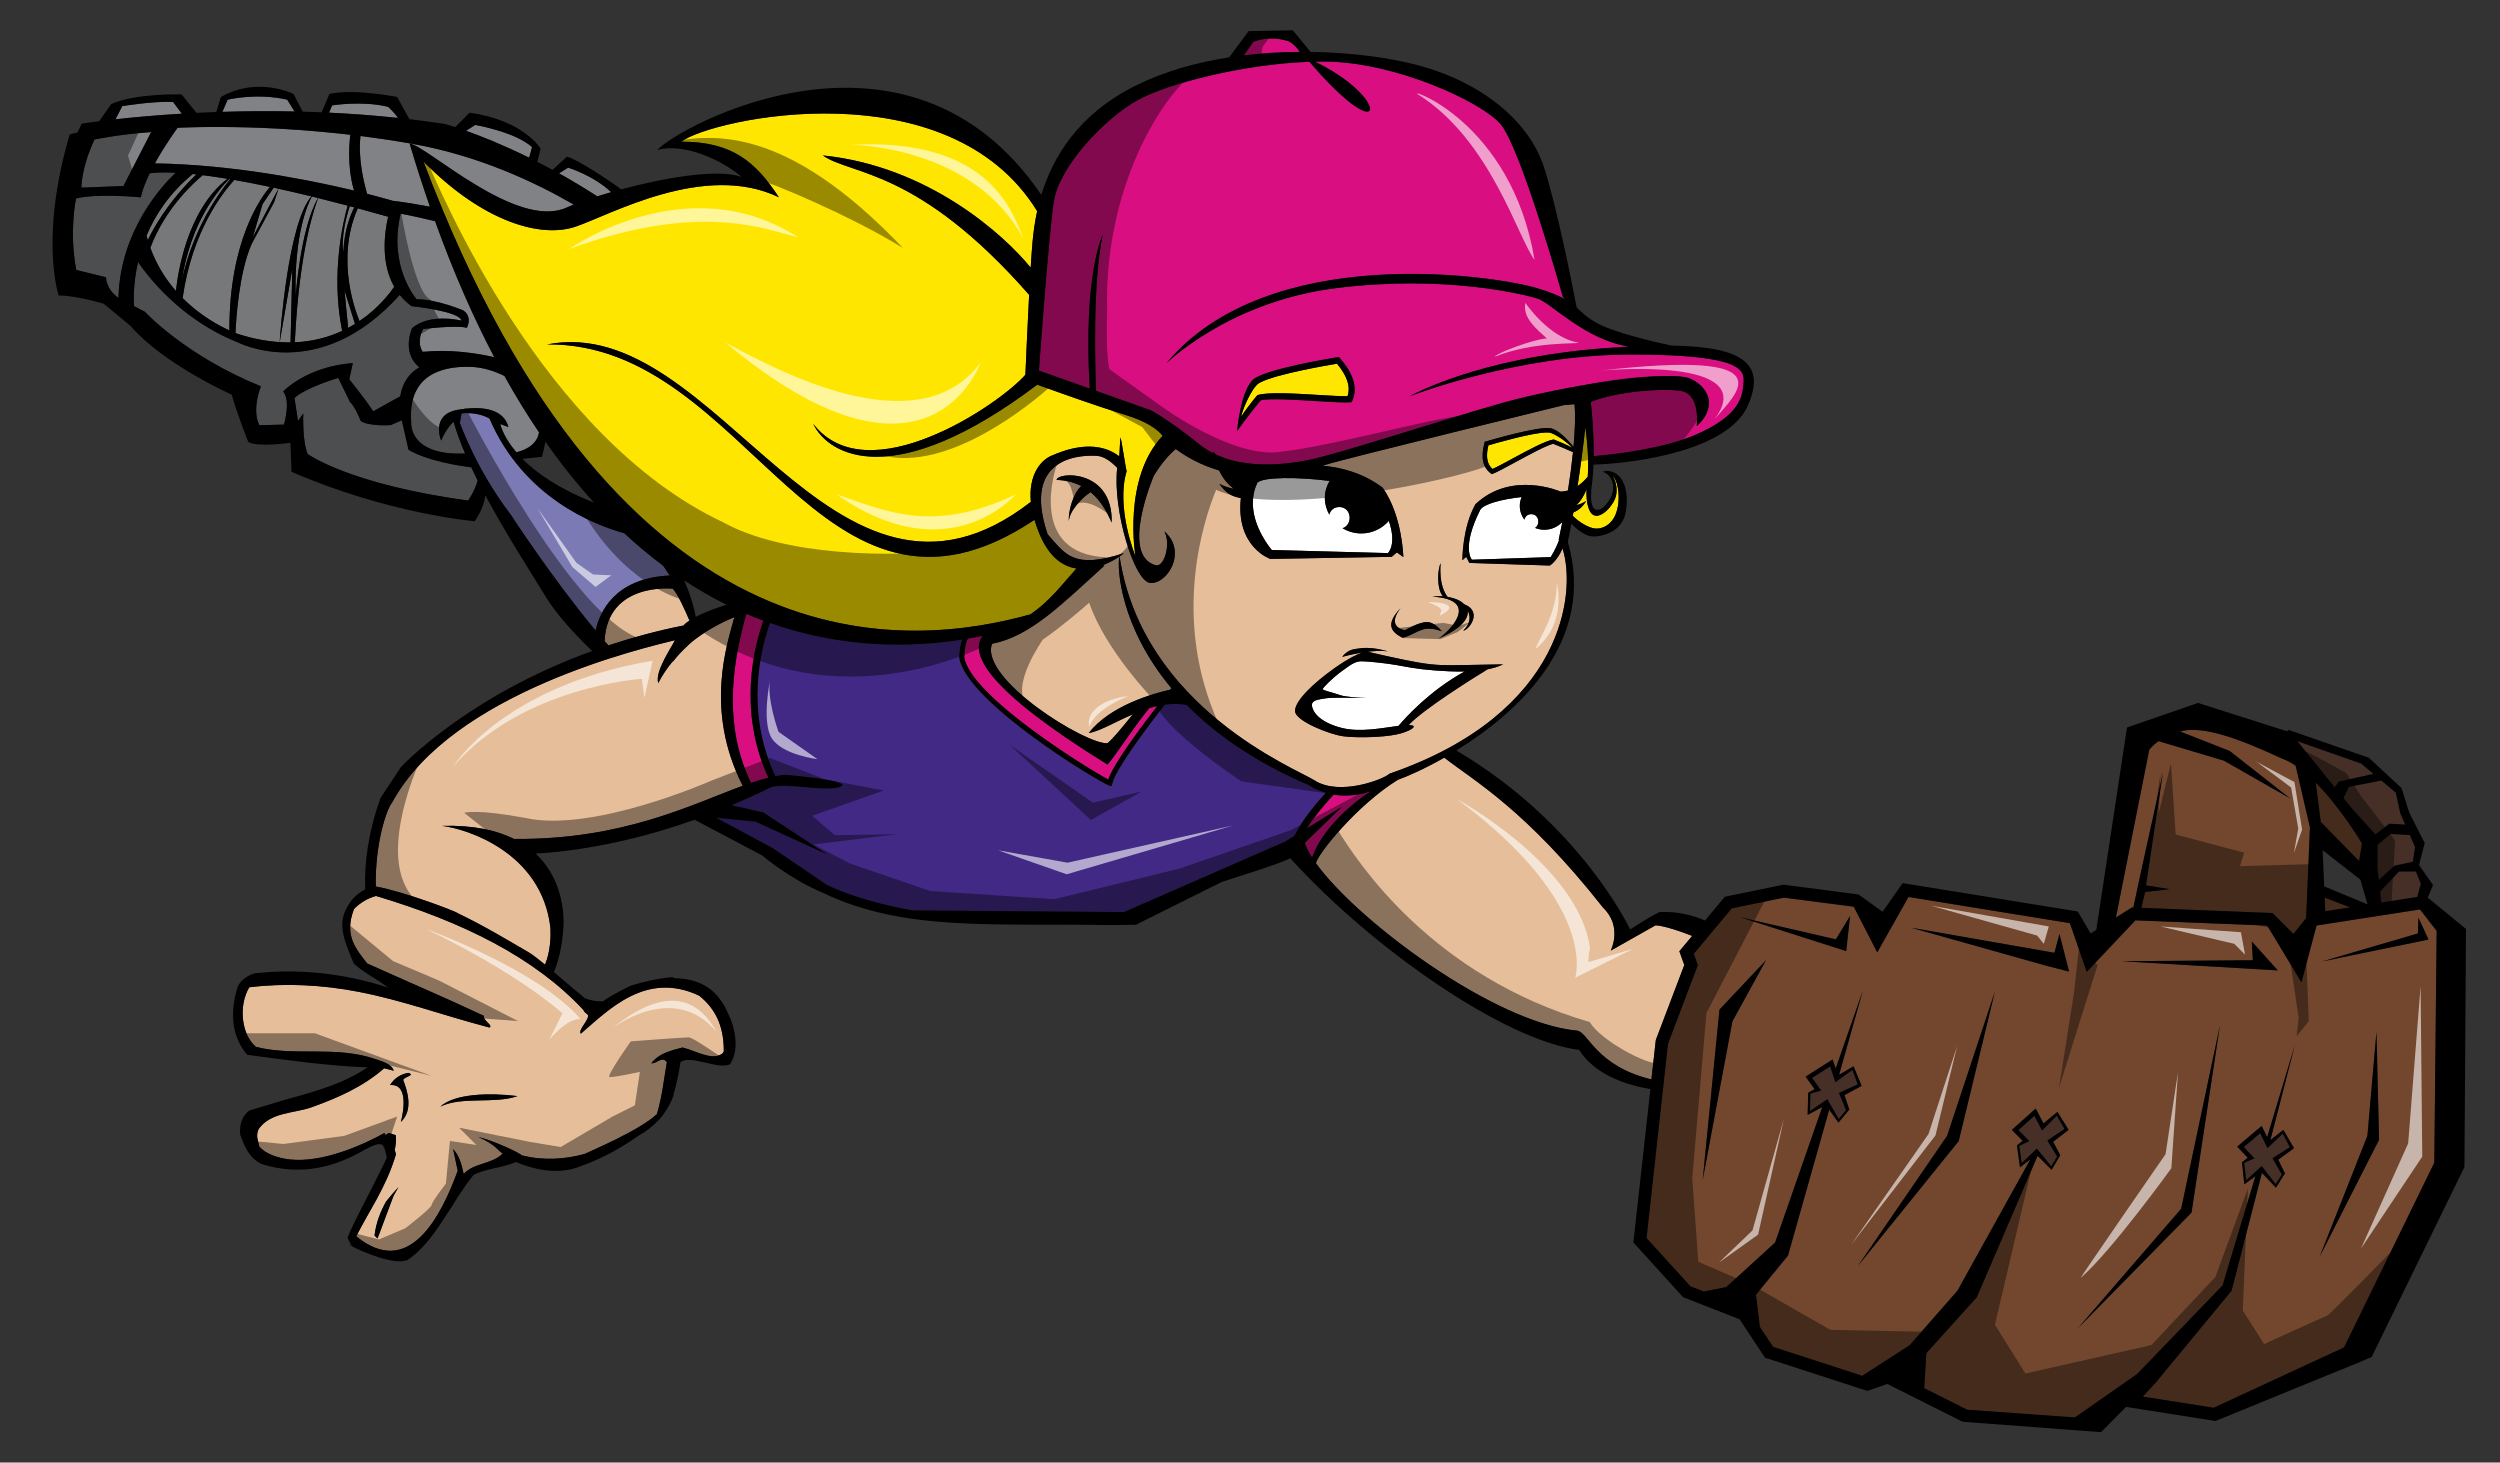 <?xml version="1.0" encoding="utf-8"?>
<!-- Generator: Adobe Illustrator 17.0.0, SVG Export Plug-In . SVG Version: 6.00 Build 0)  -->
<!DOCTYPE svg PUBLIC "-//W3C//DTD SVG 1.1//EN" "http://www.w3.org/Graphics/SVG/1.1/DTD/svg11.dtd">
<svg version="1.1" id="Layer_1" xmlns="http://www.w3.org/2000/svg" xmlns:xlink="http://www.w3.org/1999/xlink" x="0px" y="0px"
	 width="199.999px" height="117px" viewBox="0 0 199.999 117" style="enable-background:new 0 0 199.999 117;" xml:space="preserve"
	>
<rect x="0" y="0" width="199.999" height="117" fill="#333333" stroke="none"/>
<path id="color9" style="fill:#412985;" d="M106.057,63.426c-0.661,0.727-1.94,2.222-2.497,3.439l-0.757,0.464L89.92,72.966
	L72.967,72.83c-4.74-0.874-6.872-2.074-6.872-2.074l-4.276-2.904l-4.533-2.435l3.15,0.31l5.722,2.617l-5.097-3.349l-2.537-0.576
	c1.004-0.425,2.025-0.881,3.076-1.403c1.042-0.52,4.835,0.482,5.786-0.17c0.234-0.471-4.625-0.869-4.625-0.869
	c-0.239,0.025-0.484,0.07-0.731,0.117c-2.479-5.243-1.127-10.322-0.432-12.254c5.853,2.054,11.309,1.966,15.376,1.327
	c-0.149,0.412-0.221,0.893-0.236,1.463c0.632,3.629,11.465,10.095,11.998,10.214l0.195,0.044l0.046-0.195
	c0.29-1.197,2.75-4.458,4.209-6.319c0.581-0.083,1.168-0.085,1.751,0.024c2.236,2.271,5.354,4.52,9.71,6.388
	C105.12,63.087,105.592,63.288,106.057,63.426z"/>
<path id="color8" style="fill:#C7C8CA;" d="M31.539,22.937c-0.365,0.537-1.274,1.729-2.777,2.745
	c-0.25-0.58-1.952-4.832-0.159-8.979l-0.002-0.045c0.778,0.211,1.599,0.439,2.449,0.681C30.732,18.746,30.472,21.066,31.539,22.937z
	 M27.815,16.45c-0.825-0.218-1.609-0.42-2.357-0.604c-0.239,0.588-1.515,4.04-1.873,11.538c1.47-0.065,2.729-0.42,3.786-0.913
	C26.426,21.773,27.515,17.486,27.815,16.45z M23.245,27.392l0.14-5.883l-1.008,5.86C22.674,27.387,22.963,27.396,23.245,27.392z
	 M15.421,13.922c-1.877,1.531-3.015,3.291-3.7,4.932c0.032,0.122,0.067,0.241,0.104,0.358c0.37-0.788,1.535-2.99,3.882-5.26
	C15.61,13.941,15.516,13.929,15.421,13.922z M22.281,15.099l-0.357,1.085l-1.771,3.289c-1.039,2.272-1.272,6.157-1.317,7.169
	c0.147,0.057,0.232,0.084,0.232,0.084c1.192,0.382,2.29,0.579,3.305,0.642c0.054-0.806,0.677-9.528,2.543-11.658
	C23.972,15.48,23.099,15.278,22.281,15.099z M18.193,14.302c-0.735-0.121-1.389-0.216-1.973-0.289
	c-0.682,0.56-2.996,2.63-4.197,5.809c0.507,1.395,1.244,2.536,2.054,3.46C14.201,22.057,14.909,16.845,18.193,14.302z
	 M20.214,18.999l1.408-2.667l0.654-1.233c-0.128-0.03-0.257-0.057-0.382-0.083l-0.889,1.311L20.214,18.999z M18.339,14.326
	c-0.829,0.811-3.062,3.377-3.805,8.144c0.388-1.792,1.393-5.061,3.876-8.13C18.387,14.333,18.363,14.331,18.339,14.326z
	 M23.652,23.652c0,0,0.398-5.461,1.794-7.81c-0.168-0.042-0.336-0.083-0.5-0.123C24.646,16.272,23.524,18.691,23.652,23.652z
	 M27.851,26.233c0.192-0.102,0.373-0.208,0.548-0.317l-0.842-2.705L27.851,26.233z M27.976,16.493
	c-0.787,2.464-0.509,3.675-0.509,3.675c0.068-1.742,0.569-2.975,0.875-3.575C28.218,16.557,28.097,16.525,27.976,16.493z
	 M18.745,14.396c-0.848,0.911-3.374,4.025-4.136,9.453c1.391,1.39,2.886,2.2,3.744,2.587c-0.027-7.239,2.592-10.726,3.246-11.484
	C20.542,14.727,19.595,14.544,18.745,14.396z"/>
<path id="color7" style="fill:#7B7AB4;" d="M53.575,46.04c-4.459,0.205-5.623,3.011-5.928,4.402
	c-3.477-4.17-6.785-9.266-6.785-9.266c-2.793-3.655-4.074-7.354-4.074-7.354l0.138-0.75c1.408-0.14,2.236,0.415,2.236,0.415
	c2.717,6.332,8.408,8.515,10.78,9.171c1.032,0.959,2.072,1.825,3.115,2.601C53.366,45.708,53.575,46.04,53.575,46.04z"/>
<path id="color6" style="fill:#D90F81;" d="M61.472,62.22c-0.45,0.111-0.914,0.247-1.396,0.41
	c-1.155-2.476-2.398-6.451-0.363-13.523c0.454,0.193,0.907,0.378,1.357,0.545C60.348,51.663,58.985,56.845,61.472,62.22z
	 M106.69,63.572c-0.567,0.605-1.504,1.688-2.152,2.693l2.819-1.73l-2.971,2.892c0.105,0.345,0.301,0.738,0.576,1.171
	c0.797-2.179,2.795-3.996,4.615-5.268C108.786,63.584,107.777,63.753,106.69,63.572z M103.118,3.313
	c-1.59-0.534-2.851,0.033-2.851,0.033l-0.761,1.082c1.506-0.184,3.013-0.27,4.477-0.279C103.811,3.883,103.534,3.547,103.118,3.313z
	 M88.603,61.167c-9.704-5.992-11.062-8.895-9.99-10.299c-0.379,0.079-0.774,0.154-1.186,0.225c-0.194,0.386-0.269,0.881-0.287,1.509
	c0.558,3.176,10.039,8.979,11.514,9.76c0.481-1.322,2.521-4.069,3.925-5.876c-0.218,0.05-0.434,0.107-0.648,0.175
	C90.496,58.439,89.29,60.382,88.603,61.167z M139.478,30.672c-0.086,1.027-0.256,2.567-3.825,4.105
	c-2.57,1.11-6.28,1.552-8.159,1.715c0.022-1.883-0.149-3.636-0.232-4.336c2.095-0.842,5.714-1.12,7.2-0.883
	c1.615,0.255,1.275,2.822,1.275,2.822c1.446-1.283,1.275-2.909-0.425-3.763c-1.7-0.855-10.456,0.598-15.047,1.881
	c-4.591,1.283-13.432,4.191-15.726,4.62c-1.915,0.357-4.835,0.649-7.231-0.456c-0.087-0.087-0.174-0.158-0.259-0.256
	c0.01,0.052,0.024,0.098,0.034,0.149c-0.395-0.2-0.774-0.435-1.129-0.721c-2.551-2.053-3.912-2.737-3.912-2.737l-4.354-1.544
	c-0.071-1.778-0.281-8.636,0.528-12.483c0,0-1.582,3.19-1.036,12.303l-4.064-1.441c0,0,0.764-10.692,1.19-13.514
	c0.424-2.822,4.079-6.671,6.716-8.125c2.416-1.334,8.479-2.882,13.731-3.063c0.753,0.882,2.761,3.149,4.122,3.833
	c1.609,0.811,0.623-1.755-3.674-3.846c0.32-0.006,0.638-0.008,0.952-0.003c5.526,0.085,12.241,3.164,13.855,4.959
	c1.615,1.796,5.016,13.856,5.016,13.856l0.177,0.19c-0.486-0.272-1.165-0.557-2.217-0.875c-3.398-1.026-21.507-3.764-29.668,5.987
	c-0.198,0.235,4.762-4.876,13.516-5.987c8.757-1.111,15.217,0.513,16.236,0.855c0.998,0.336,3.777,3.279,7.234,3.814
	c-0.596,0.032-1.223,0.072-1.878,0.12c-10.285,0.77-15.642,3.851-15.642,3.851s8.585-3.336,17.682-3.336
	C139.565,28.364,139.565,29.646,139.478,30.672z M107.208,28.665l-0.092-0.108l-0.129,0.019c-0.218,0.035-5.715,0.932-6.703,1.761
	c-1.021,0.864-1.31,4.011-1.319,4.146c0,0,0.9-1.261,1.891-2.456c0.647-0.174,2.85-0.039,4.62,0.07
	c1.096,0.066,2.039,0.125,2.521,0.09l0.128-0.009l0.057-0.12C108.628,31.059,108.31,29.948,107.208,28.665z"/>
<path id="color5" style="fill:#808285;" d="M42.335,12.617c-2.127-1.047-3.871-1.737-5.058-2.156l0.743-0.466
	c0,0,3.18,0.544,4.545,1.773L42.335,12.617z M13.852,8.161C12.311,8.067,9.783,8.49,9.783,8.49L9.235,9.544
	c1.352-0.15,3.16-0.321,5.313-0.449L13.852,8.161z M23.563,8.917l-0.589-0.948c-2.524-0.559-4.766,0.007-4.766,0.007l-0.417,0.971
	C19.579,8.892,21.516,8.873,23.563,8.917z M12.091,10.566c-2.662,0.188-4.533,0.595-4.533,0.595
	c-1.088,2.328-1.044,3.851-1.044,3.851l3.363-0.13L12.091,10.566z M14.344,10.217c-0.023,0.005-0.04,0.007-0.055,0.006
	c-0.054,0.003-0.083,0.004-0.083,0.004s-0.974,1.314-1.817,2.846c0.352,0.003,0.703,0.015,1.054,0.027
	c0.106,0.003,0.212,0.007,0.317,0.012c0.254,0.01,0.507,0.023,0.76,0.038c0.11,0.005,0.222,0.01,0.332,0.017
	c0.286,0.018,0.572,0.037,0.855,0.058c0.062,0.004,0.124,0.008,0.186,0.013c0.348,0.027,0.693,0.055,1.037,0.088
	c0.082,0.008,0.162,0.016,0.244,0.024c0.265,0.025,0.529,0.05,0.79,0.08c0.103,0.01,0.207,0.023,0.31,0.035
	c0.259,0.029,0.516,0.06,0.77,0.091c0.08,0.008,0.161,0.02,0.238,0.029c0.332,0.042,0.664,0.086,0.989,0.131
	c0.04,0.008,0.081,0.012,0.123,0.019c0.283,0.039,0.565,0.082,0.843,0.125c0.087,0.013,0.175,0.027,0.263,0.04
	c0.244,0.039,0.485,0.076,0.723,0.116c0.074,0.012,0.148,0.023,0.222,0.036c0.62,0.106,1.22,0.213,1.796,0.323
	c0.056,0.01,0.112,0.02,0.167,0.032c0.236,0.045,0.469,0.091,0.697,0.136c0.059,0.011,0.116,0.024,0.173,0.036
	c0.266,0.053,0.524,0.107,0.777,0.16l0.006,0.001c0.273,0.058,0.54,0.115,0.798,0.172c0.015,0.004,0.029,0.007,0.044,0.01
	c0.229,0.051,0.451,0.103,0.666,0.151c0.04,0.009,0.081,0.019,0.121,0.028c0.203,0.047,0.399,0.092,0.588,0.138
	c0.015,0.004,0.032,0.009,0.047,0.012c-0.595-2.014-0.351-4.066-0.294-4.467c0-0.002,0.001-0.004,0.001-0.004
	c-0.106-0.011-0.207-0.022-0.313-0.033c-0.209-0.024-0.415-0.046-0.621-0.068c-0.335-0.034-0.665-0.068-0.99-0.098
	c-0.208-0.02-0.413-0.04-0.616-0.057c-0.326-0.028-0.645-0.054-0.961-0.08c-0.185-0.014-0.372-0.03-0.554-0.044
	c-0.381-0.025-0.753-0.049-1.119-0.072c-0.148-0.01-0.296-0.019-0.44-0.026c-0.4-0.022-0.79-0.041-1.167-0.058
	c-0.18-0.008-0.349-0.014-0.522-0.021c-0.248-0.007-0.493-0.017-0.728-0.024c-0.182-0.003-0.355-0.009-0.529-0.013
	c-0.218-0.005-0.43-0.01-0.636-0.014c-0.163-0.003-0.323-0.004-0.479-0.005c-0.203-0.003-0.396-0.005-0.585-0.006
	c-0.137,0-0.276-0.001-0.406-0.001c-0.222,0.001-0.424,0.001-0.625,0.002c-0.153,0.002-0.296,0.003-0.437,0.004
	c-0.182,0.004-0.359,0.006-0.519,0.008c-0.103,0.003-0.189,0.005-0.282,0.007c-0.121,0.003-0.236,0.006-0.34,0.009
	c-0.081,0.002-0.15,0.006-0.222,0.007c-0.097,0.003-0.182,0.007-0.26,0.009c-0.052,0.003-0.097,0.004-0.142,0.006
	C14.457,10.212,14.394,10.216,14.344,10.217z M28.227,29.044l-0.287,1.3c0,0,1.176,1.438,1.916,2.561l2.163-1.201
	c0.123-0.759,0.481-1.687,1.453-2.273c0,0,0.026-0.02,0.074-0.052c-1.456-1.165-0.588-3.108-0.588-3.108
	c1.386-1.261,3.953-0.623,3.953-0.623c-0.121-0.757-3.994-1.159-3.994-1.159c-0.37-0.273-0.678-0.575-0.938-0.899
	c-6.498,7.251-13.02,3.767-13.02,3.767c-4.548-1.805-7.212-5.36-7.916-6.397c-0.442,1.916-0.333,3.354-0.318,3.53l0.864,0.45
	c0,0,3.225,3.511,9.282,5.961c0,0-0.756,1.828-0.127,3.117l1.971-0.05c0.002-0.002,0.577-1.879-0.065-2.647
	C22.65,31.322,24.494,29.332,28.227,29.044z M14.054,13.815c-1.226-0.062-1.84,0.017-2.084,0.064
	c-0.32,0.659-0.582,1.322-0.707,1.909c0,0-3.428-0.35-5.179,0.09c0,0-0.574,2.599,0.016,5.717l2.385,0.589
	c0,0-0.048,0.904,0.989,1.649C9.615,18.415,13.023,14.792,14.054,13.815z M32.679,35.977l-0.535-2.354l-0.89,0.387
	c0,0-1.729,0.117-2.391-0.327c0,0-0.507-1.257-0.839-1.476l-0.966-1.973c0,0-2.551,0.745-3.501,1.6l0.281,1.851l0.425-0.604
	c0,0-0.093,2.273,0.358,3.25c0,0,3.326,2.42,12.828,3.716c0-0.001,0.547-0.766,0.762-1.605c-0.176-0.352-0.348-0.704-0.511-1.053
	C36.953,37.295,34.217,36.907,32.679,35.977z M31.041,8.543c-2.081-0.508-4.473-0.111-4.473-0.111l-0.243,0.58
	c1.786,0.086,3.631,0.222,5.511,0.423C31.544,8.97,31.041,8.543,31.041,8.543z M37.736,29.352c-2.839-0.121-5.092,0.968-4.842,4.386
	c0,0-0.294,2.742,4.315,2.542c-0.368-0.862-0.683-1.712-0.924-2.533c0,0-0.591,0.496-0.993,1.5c0,0-0.874-2.077,1.319-2.461
	c2.19-0.385,3.709,0.033,4.063,1.378l-0.652-0.244c0,0,0.176,0.961,1.284,2.26c0.529-0.122,1.644-0.504,1.815-1.593
	c-0.943-1.394-1.868-2.897-2.77-4.515C39.575,29.694,38.682,29.394,37.736,29.352z M33.859,26.321
	c-0.618,1.078-0.039,1.827-0.039,1.827c2.05-0.203,4.051,0.052,5.721,0.427c-1.676-3.188-3.265-6.796-4.735-10.88
	c-1.646-0.402-2.753-0.602-2.753-0.602c-1.022,4.249,1.275,6.851,1.275,6.851c1.574-0.028,3.739,0.893,3.739,0.893
	c0.768,0.539,0.277,1.39,0.277,1.39C36.492,25.992,33.859,26.321,33.859,26.321z M45.448,13.412l-0.728,0.455
	c0.966,0.534,2.003,1.164,3.066,1.841c0.354-0.113,0.723-0.224,1.109-0.335C47.453,14.015,45.448,13.412,45.448,13.412z
	 M30.961,11.174c-0.189-0.029-0.372-0.052-0.559-0.08c-0.465-0.067-0.925-0.133-1.379-0.191c-0.061-0.008-0.123-0.017-0.182-0.025
	v0.002c-0.204,1.673,0.221,3.561,0.527,4.627c0.088,0.023,0.168,0.045,0.251,0.066c0.065,0.016,0.136,0.033,0.198,0.05l0.048,0.013
	c0.987,0.257,1.554,0.428,1.554,0.428c1.043,0.129,2.024,0.293,2.977,0.472c-0.559-1.611-1.102-3.286-1.623-5.043
	c1.307,0.102,8.546,6.948,12.567,5.109c0.167-0.075,0.355-0.154,0.561-0.235c-3.135-1.816-7.642-3.927-12.921-4.862
	C32.299,11.381,31.626,11.274,30.961,11.174z"/>
<path id="color4" style="fill:#FFE600;" d="M93.017,34.859c-3.234,3.398-2.186,9.631-2.186,9.631s-1.587-3.883-0.695-6.813
	c-0.051,0.041-0.459-2.835-0.501-2.661c-0.033,0.133-0.048,0.954-0.097,1.491c-1.983-1.521-4.586-0.41-5.456-0.034
	c-0.808,0.347-1.82,1.513-1.615,3.675c-15.9,12.349-25.036-15.295-38.7-12.592c16.202-0.181,21.768,25.535,38.99,14.03
	c0.11,0.375,0.246,0.766,0.424,1.184c0.783,1.836,1.866,2.546,2.935,2.71c-1.178,1.312-2.11,2.595-3.688,3.673
	c-9.209,2.548-32.759,5.658-48.547-36.229c4.725,4.8,9.353,6.162,12.165,5.209c2.811-0.953,10.329-5.209,16.265-2.352
	c-1.875-2.857-3.749-4.445-7.81-4.445c2.448-1.865,21.392-5.965,28.471,5.554c-0.203,0.938-0.303,1.77-0.363,2.407
	c-0.049,0.528-0.101,1.27-0.154,2.116c-2.124-2.623-8.184-8.12-16.629-8.979c2.263,1.595,7.59,0.99,16.506,11.152
	c-0.137,2.581-0.256,5.356-0.3,6.394c-2.038,2.348-12.629,9.568-16.977,3.922c1.21,2.538,6.44,5.543,17.926-3.13
	c2.254,0.814,4.498,1.614,6.788,2.336C90.958,33.484,92.199,33.911,93.017,34.859z M100.844,30.583
	c-0.106,0.056-0.188,0.106-0.247,0.156c-0.413,0.347-1.121,1.742-1.311,2.614c0.23-0.394,0.939-1.319,1.304-1.741
	c0.82-0.265,2.976-0.133,4.878-0.017c0.982,0.059,1.844,0.112,2.33,0.097c0.265-0.74-0.009-1.593-0.839-2.597
	C106.18,29.225,102.144,29.916,100.844,30.583z M127.02,38.137c0.09-1.383-0.036-2.832-0.195-3.979
	c-0.14,1.382-0.374,3.116-0.618,4.725C126.474,38.712,126.749,38.469,127.02,38.137z M129.112,38.176
	c-0.031-0.042-0.063-0.078-0.097-0.11c0.091,0.138,0.169,0.304,0.218,0.49c0.091,0.34,0.221,0.96-0.153,1.598
	c-0.403,0.704-1.067,1.217-1.507,1.087c-0.489-0.143-0.698-1.056-0.653-2.105c-0.225,0.6-0.513,0.995-0.804,1.271
	c0.216-0.047,0.475-0.143,0.786-0.334c-0.287,0.483-0.654,0.763-1.032,0.923c-0.017,0.094-0.032,0.182-0.046,0.272
	c0.524,0.537,1.253,0.93,1.703,1.002c0.703,0.111,1.406-0.344,1.716-1.105C129.698,40.046,129.456,38.626,129.112,38.176z
	 M123.763,34.595c-1.119,0-4.113,0.862-4.691,1.031c-0.22,0.893-0.111,1.513,0.327,1.892c0.338-0.147,0.907-0.455,1.557-0.807
	c1.26-0.682,2.685-1.456,3.338-1.555c0.395,0.147,1.198,0.499,1.492,0.67c-0.432-0.483-1.397-1.128-1.8-1.212
	C123.93,34.6,123.856,34.595,123.763,34.595z"/>
<path id="color3" style="fill:#73472E;" d="M185.661,65.756l-0.403-3.149c2.035,2.05,3.701,4.866,3.701,4.866l-0.233,1.41
	L185.661,65.756z M170.667,72.602c0.506-2.463,2.378-10.852,2.378-10.852l-1.366,9.078l1.895,0.306l-1.97,0.229l-0.299,1.264
	l10.502,0.416l1.665,1.672l1.019-1.265l0.305-7.267l-1.148-4.932c-0.358-0.237-0.719-0.432-1.072-0.558
	c-3.605-1.684-6.21-2.554-7.902-2.235c-0.091,0.017-0.167,0.043-0.252,0.064l3.96,1.559l4.827,3.792l-5.299-3.022l-5.23-1.56
	c-0.502,0.361-0.738,0.691-0.738,0.691l-2.669,13.42l1.281-0.806L170.667,72.602z M188.017,72.589l-2.045-0.783l0.047,1.094
	L188.017,72.589z M194.928,74.468l-0.186,18.546l-7.218,14.778l-10.433,4.83l-5.673-0.894l1.003-1.081l6.105-7.392l2.428-9.425
	l1.119,1.187l0.72-1.149l-0.536-1.094l1.264-0.919l-0.855-1.465l-1.033,0.81l1.963-7.62l-2.223,7.388l-0.438-0.894l-1.959,1.655
	l0.842,0.894l-0.464,0.364l0.193,1.756l0.883-0.641l-2.628,8.735l-6.828,7.081l-4.985,3.479l-8.619-0.618l-3.436-1.726l0.175-2.802
	l4.034-4.476l4.864-11.312l1.122,1.125l0.689-1.167l-0.566-1.079l1.238-0.954l-0.897-1.44l-1.112,0.924l-0.624-1.189l-1.914,1.708
	l0.865,0.867l-0.452,0.379l0.242,1.752l0.829-0.64l-5.833,10.505l-3.83,4.372l-3.725,2.395l-0.027,0.054l-7.167-2.326l-1.056-1.594
	l-0.313-2.58l2.563-3.131l3.298-11.668l0.738,1.034l0.868-1.044l-0.385-1.157l1.375-0.739l-0.652-1.565l-1.155,0.677l1.913-6.773
	l-2.187,6.275l-0.241-0.727l-2.164,1.372l0.715,0.999l-0.51,0.296l-0.043,1.77l1.171-0.629l-3.775,10.84l-3.908,3.564l-1.793,0.354
	l-1.078-0.422l-3.505-3.858l1.715-15.54l2.391-6.297l-0.326-0.901l3.039-3.637l4.17-0.856l5.587,0.725l1.882,3.653l2.5-4.432
	l12.909,2.093l1.352,3.9l3.889-4.123l10.545,0.417l2.741,4.538l1.209-4.542l8.274-1.287L194.928,74.468z M141.281,76.813
	l-3.725,3.956l-1.344,13.638l2.38-12.701L141.281,76.813z M148.006,73.274l-1.138,1.873l-7.656-1.77l8.483,2.708L148.006,73.274z
	 M159.595,79.312l-3.829,11.557l-7.139,10.41l8.07-9.995L159.595,79.312z M165.526,77.727l-0.769-3.012l-0.403,1.506L152.87,74.21
	l10.89,3.063L165.526,77.727z M177.597,82.02l-3.105,14.679l-8.276,9.575l9.105-9.265L177.597,82.02z M182.224,77.633l-2.083-2.317
	l0.085,1.503l-10.496,0.079L182.224,77.633z M190.324,91.18l-0.207-8.641l-0.726,8.329l-3.826,9.681L190.324,91.18z M194.28,75.164
	l-0.809-1.75l-0.041,1.261l-7.659,2.242L194.28,75.164z M162.914,92.373l-0.027,0.022c0.004,0.002,0.005,0.005,0.009,0.006
	c0.02,0.006,0.04,0.008,0.06,0.012L162.914,92.373z"/>
<path id="color2" style="fill:#462F26;" d="M193.665,70.701l-0.288,1.054l-2.872,0.447l-0.097-0.878l1.51-1.604h1.35L193.665,70.701
	z M193.024,68.942l0.179-1.186l-0.418-0.952l-1.535-0.083l-1.05,0.865v1.849l0.105,0.962l1.254-1.143L193.024,68.942z
	 M192.417,65.967l-0.396-0.901l-0.36-1.653l-1.155-0.97l-2.596,0.505l-0.431,0.897l0.77,0.95l1.782,1.958l1.116-0.859
	L192.417,65.967z M188.886,61.084l-5.091-1.786l2.99,3.691l0.303-0.456l2.783-0.623L188.886,61.084z M182.612,90.693l-1.215,1.157
	l-0.584-1.193l-1.304,1.104l0.85,0.904l-0.82,0.363l0.155,1.38l1.243-1.129l1.118,1.447l0.487-0.775l-0.747-1.293l1.394-0.888
	L182.612,90.693z M148.189,85.596l-1.359,0.981l-0.419-1.26l-1.44,0.913l0.723,1.013l-0.862,0.251l-0.032,1.385l1.386-0.946
	l0.912,1.585l0.586-0.701l-0.568-1.383l1.502-0.689L148.189,85.596z M164.546,89.255l-1.18,1.191l-0.617-1.178l-1.274,1.137
	l0.875,0.883l-0.81,0.388l0.192,1.372l1.214-1.161l1.155,1.415l0.466-0.787l-0.784-1.272l1.371-0.926L164.546,89.255z"/>
<path id="color1" style="fill:#E6BE99;" d="M55.936,79.654c-4.231-1.995-7.201,1.087-9.47,3.039
	c-0.247-0.315,0.717-1.121,0.562-1.512c-0.01-0.011-0.377-0.284-0.331-0.357c-3.917-4.227-9.683-7.078-16.619-9.149
	c-0.679,0.189-1.264,0.538-1.758,1.044c-0.829,2.15,0.18,3.211,1.049,4.356c3.104,1.403,6.299,2.757,9.347,4.196
	c-0.087,0.383,0.765,0.765,0.438,0.93c-3.854-1.012-6.917-2.171-10.503-2.863c-2.88-0.557-5.893-0.709-8.71-0.355
	c-0.893,1.486-0.622,3.811,0.535,4.767c3.132,0.795,6.409-0.134,9.629,1.003c0.471,0.166,1.251,0.371,1.39,0.906l-0.761-0.2
	c-1.699,1.482-3.712,2.373-5.811,3.121c-1.398,0.499-3.292,0.377-4.243,1.758c-0.255,0.618,0.002,0.937,0.054,1.373
	c0.483,0.608,1.548,0.945,2.439,1.044c2.628,0.292,5.867-1.161,7.584-2.115c0.016,0.057,0.038,0.108,0.06,0.161
	c0.102-0.057,0.201-0.114,0.306-0.165l0.542,0.18c0,0.002-0.001,0.003-0.001,0.005c0.036,0.409-0.009,0.799-0.089,1.183
	c0.045,0.113,0.081,0.232,0.091,0.369c-0.789,2.633-2.089,4.389-3.167,6.529c4.239,3.478,6.805-1.642,8.118-5.244
	c-0.123-0.574-0.247-1.149-0.368-1.728c0.506,0.528,0.682,1.253,0.842,1.986c0.83-0.909,2.278-0.762,3.128-1.637
	c-0.315-0.128-0.448-0.652-1.959-1.326c1.349,0.344,3.442,1.342,3.456,1.468c1.789,0.457,3.515,0.315,5.053-0.106
	c0.393-0.198,4.412-1.878,5.786-3.193c0.435-1.485,0.553-2.781,0.795-4.148c-0.391-0.533-0.796,0.134-1.241,0.085
	c0.606-0.801,1.562-1.011,2.489-1.26c1.073,0.261,2.292,1.044,3.113,0.536c0.092-0.033,0.135-0.117,0.192-0.223
	C57.915,81.952,57.142,80.63,55.936,79.654z M31.481,95.668l-1.279,3.41c-0.079-0.077-0.158-0.16-0.24-0.233
	c0.116-0.984,0.455-1.882,0.925-2.725c0.318-0.396,0.649-0.779,0.991-1.153L31.481,95.668z M32.255,86.398
	c0.322,0.841,0.839,2.4-0.186,3.356c0.236-0.883,0.604-3.086-0.868-2.947c0.354-0.559,0.85-0.875,1.471-0.979
	C33.268,86.029,32.302,86.138,32.255,86.398z M35.227,88.531c1.1-1.03,3.872-1.128,6.175-0.845
	C39.562,88.34,36.949,87.678,35.227,88.531z M48.676,51.633c-0.103-0.114-0.206-0.226-0.309-0.345
	c0.203-4.747,5.446-4.196,5.446-4.196c0.39,0.377,0.998,1.73,1.345,2.55c-0.216,0.143-0.388,0.279-0.464,0.395
	C52.53,50.465,50.536,51.017,48.676,51.633z M134.348,76.1l0.396,1.099l-2.28,6l-0.352,3.157c-4.472-1.082-5.052-3.811-5.952-3.902
	c-6.688-0.643-17.621-8.819-20.901-13.416c0.004,0.001,0.016,0.004,0.016,0.004c0.149-0.725,3.26-4.622,6.551-6.658
	c0.742-0.263,2.108-0.859,3.715-1.771c2.416,1.879,6.508,4.137,12.691,11.98c1.613,1.547,0.625,3.457,0.625,3.457l3.578-2.021
	c0,0,0.645-0.049,2.94,0.843L134.348,76.1z M111.153,61.898c14.124-4.871,14.95-14.652,13.845-18.021
	c-0.436,1.013-1.01,1.365-1.01,1.365l-6.441-0.21l-0.252-0.488l-0.305,0.273c0,0-0.03-2.579,1.045-4.482
	c2.887-2.727,6.8-1.012,6.8-1.012s0.243,0.011,0.599-0.085c0.168-1.056,0.305-2.094,0.403-3.066
	c-0.408-0.183-0.986-0.436-1.582-0.67c-0.501,0.1-1.957,0.889-3.129,1.524c-0.725,0.394-1.351,0.733-1.689,0.867l-0.092,0.034
	l-0.079-0.058c-0.651-0.48-0.818-1.275-0.512-2.432l0.025-0.097l0.095-0.027c0.161-0.049,4.226-1.252,5.187-1.051
	c0.616,0.131,1.34,0.896,1.818,1.481c0.121-1.34,0.16-2.528,0.08-3.411c-0.294,0.021-0.587,0.047-0.879,0.079
	c0,0-17.979,4.404-19.009,4.761c-0.092,0.033-0.178,0.052-0.269,0.082c1.574,0.142,3.287,0.614,4.809,1.762
	c1.583,2.241,1.654,5.548,1.654,5.548l-0.514-0.372l-0.422,0.353l-9.711,0.165c0,0-2.77-0.941-2.353-4.864
	c-0.743-0.138-1.155-0.369-1.723-1.138c0.458,0.228,0.84,0.337,1.156,0.393c-0.423-0.321-0.842-0.776-1.171-1.466
	c-1.628-0.479-2.784-1.21-3.463-1.715c-0.982,0.787-1.768,2.151-1.768,2.151s-2.717,6.349,0.152,7.147
	c0.737,0.17,1.236-1.801,0.69-2.717c1.869,1.602,0.268,4.231-1.117,4.132c-1.279-0.092-3.034-5.886-2.646-9.21
	c-0.473-0.492-1.058-0.913-1.576-0.953c-0.999-0.08-6.171-0.157-3.992,6.265c1.444,1.636,2.07,2.823,6.1,1.518
	c-0.005,0.012-0.135,0.119-0.344,0.26c1.841,12.118,14.136,16.981,15.602,17.918C107.18,63.72,110.726,62.328,111.153,61.898z
	 M87.248,39.371c-0.688,0.425-1.718,1.534-1.744,2.343c-0.052-0.852,0.37-2.292,1.001-2.83c-0.544-0.278-1.186-0.469-1.98-0.489
	c0.034-0.65,4.537-0.919,4.407,3.417C88.586,41.005,88.084,40.063,87.248,39.371z M115.251,45.048
	c-0.136,1.669,0.342,2.432,0.555,2.705c0.563,0.091,1.048,0.291,1.332,0.588c1.575,0.625,0.254,2.165-0.08,2.1
	c0.655-0.607,0.566-1.242,0.35-1.596c0.109,0.63-0.491,1.44-2.315,2.229c0.761-0.476,3.487-3.104-0.508-3.344
	c0.295-0.041,0.575-0.048,0.852-0.029C114.95,47.174,114.975,45.662,115.251,45.048z M112.048,48.651
	c-1.216,1.561,0.347,1.768,0.347,1.768s1.104-0.651,1.748-0.657c0.645-0.002,1.194,0.745,1.194,0.745s-0.543-0.247-1.174-0.214
	c-0.63,0.033-1.549,0.733-1.999,0.711C111.291,50.542,110.814,49.949,112.048,48.651z M103.604,56.896
	c-0.037-0.789,1.427-2.228,3.207-3.478c1.111-0.777,1.808-1.093,2.174-1.218c-0.457,0.072-0.99,0.182-1.603,0.35
	c0,0,0.322-0.517,0.998-0.626c0.679-0.106,1.321-0.189,2.674,0.191c0,0-0.535-0.109-1.642,0.025c0.491,0.114,2.612,0.606,3.96,0.845
	c1.534,0.27,2.247,0.243,3.994,0.216c1.746-0.026,2.887-0.053,2.887-0.053c-0.365,0.18-0.79,0.307-1.245,0.394
	c-1.049,0.642-5.134,3.18-6.319,4.466c0.974,0.007,0.021,0.556-1.027,0.762c-1.104,0.219-3.065,0.272-4.172,0.137
	C106.383,58.769,103.636,57.683,103.604,56.896z M93.714,55.054c-0.029,0.035-0.064,0.08-0.099,0.121
	c-1.387,0.313-4.802,1.271-6.514,3.463c0.804-0.102,2.066-0.867,3.527-1.495c-0.864,1.078-1.664,2.029-2.026,2.311
	c-1.672,0.161-10.275-5.137-9.239-7.951c3.086-0.61,5.542-3.136,8.995-6.256c-0.052-0.005-0.101-0.022-0.153-0.029
	c0.568-0.212,1.038-0.484,1.34-0.688C89.359,45.438,89.606,50.139,93.714,55.054z M59.419,62.863
	c-4.13,1.51-9.585,4.326-18.289,4.254c-1.395-0.691-3.256-1.118-5.767-1.048c1.992,0.235,7.967,2.12,8.669,8.133
	c0.082,1.475-0.23,2.483-0.431,2.967c-0.5-0.41-0.956-0.767-1.264-0.957c-1.781-1.039-3.679-2.182-5.727-3.158
	c-0.049-0.111-4.253-1.719-6.548-2.135c-0.069-3.436,0.868-6.221,1.317-6.736c4.803-8.841,20.267-12.378,22.611-12.968
	c-0.117,0.354-1.64,2.477-1.332,3.433c0.332-0.662,0.746-1.244,1.193-1.788c-0.043,0.078-0.072,0.133-0.072,0.133
	c0.394-0.512,0.824-0.961,1.266-1.37c0.081-0.071,0.155-0.153,0.239-0.222c0.009-0.008,0.017-0.015,0.027-0.022
	c1.045-0.853,2.227-1.508,3.441-2.013C58.2,51.44,56.311,56.773,59.419,62.863z"/>
<path id="fill" style="fill:#FFFFFF;" d="M111.032,44.247l-9.288-0.246c0,0-1.629-1.864-1.512-3.977
	c0.007,0,0.015,0.003,0.023,0.003c-0.001-0.02-0.016-0.039-0.019-0.057c0.03-0.446,0.135-0.9,0.352-1.351
	c0.458-0.482,3.313-0.463,5.779-0.145c-0.234,0.406-0.381,0.866-0.381,1.364c0,0.484,0.137,0.932,0.356,1.33
	c0.093-0.332,0.353-0.607,0.796-0.607c1.022,0,1.103,1.439,0.263,1.697c0.441,0.259,0.952,0.416,1.505,0.416
	c0.886,0,1.664-0.398,2.198-1.005C111.769,43.583,111.032,44.247,111.032,44.247z M114.798,53.637
	c-1.497-0.111-2.316-0.3-3.102-0.437c-0.783-0.135-2.246-0.299-2.78-0.299c-0.536,0-0.928,0.326-1.605,0.815
	c-0.678,0.489-1.495,1.305-1.495,1.413c0,0.109,0.817,0.272,1.424,0.489c0.373,0.134,1.369,0.194,2.079,0.223
	c-1.032-0.023-2.788-0.055-3.257,0.023c-0.677,0.107-1.176,0.161-1.105,0.623c0.074,0.461,0.571,1.277,2.354,1.74
	c1.511,0.39,3.303,0.001,4.574-0.161c0.539-0.64,2.486-2.811,5.281-4.347C116.3,53.736,115.456,53.685,114.798,53.637z
	 M124.986,41.76c-0.358,0.377-0.868,0.618-1.439,0.618c-0.263,0-0.513-0.054-0.742-0.144c0.43-0.274,0.332-1.101-0.308-1.101
	c-0.313,0-0.491,0.203-0.548,0.438c-0.229-0.312-0.365-0.69-0.365-1.101c0-0.251,0.058-0.487,0.148-0.705
	c-1.522,0.164-3.075,0.549-3.323,1.043c-1.518,3.019-0.661,3.971-0.661,3.971l6.303-0.208c0,0,0.371-0.544,0.668-1.345
	c-0.008-0.015-0.016-0.033-0.024-0.047C124.794,42.714,124.892,42.239,124.986,41.76z"/>
<path id="outline" d="M194.215,71.808l0.427-1.003l-1.122-1.604l0.455-1.757l-1.234-2.432l-0.617-1.963l-2.621-2.431l-6.419-2.227
	l-0.123,0.109l-7.12-2.267l-5.683,1.966l-2.454,16.187l-0.454,0.286l-1.031-1.755l-14.007-2.27l-1.604,2.294l-1.93-1.387
	l-6.007-0.78l-4.682,0.962l-1.588,1.901c-1.008-0.433-2.22-0.74-3.641-0.677c-0.716,0.337-2.349,1.391-2.349,1.391
	s-3.932-8.43-13.904-14.316c4.942-3.038,11.241-8.756,8.915-16.692c0.071-0.288,0.174-0.804,0.289-1.445
	c0.504,0.532,1.113,0.933,1.552,1.002c0.154,0.025,0.309,0.026,0.46,0.006c0,0,1.898-0.118,2.294-1.761
	c0.304-1.275,0.152-3.365-1.449-3.476l-0.352,0.046l0.311,0.176c0.133,0.077,0.369,0.333,0.475,0.725
	c0.079,0.296,0.104,0.768-0.23,1.333c-0.342,0.596-0.774,0.919-1.092,0.824c-0.372-0.107-0.422-0.705-0.382-1.614
	c0.098-0.636,0.151-1.312,0.177-1.988c3.753-0.126,10.798-1.229,12.342-4.705c1.426-3.217-0.137-4.736-6.089-4.82
	c-1.327-0.282-4.653-1.039-6.066-1.853c-0.771-0.44-1.114-0.82-1.527-1.189c-0.329-1.709-1.611-8.194-2.641-11.297
	c-1.189-3.593-4.929-6.758-10.2-8.126c-2.188-0.568-5.187-0.983-8.453-1.03l-1.416-1.725l-3.54,0.064l-1.547,2.094
	c-2.59,0.405-5.137,1.11-7.401,2.223c-4.748,2.331-6.745,5.869-7.63,8.786C72.654-0.092,54.162,10.195,52.58,12.004
	c2.111-0.614,5.227,0.817,6.736,2.145c-1.913-0.67-6.158,0.068-9.621,1.001c-0.814-0.623-3.496-2.409-4.342-2.618l-1.15,1.053
	c-0.414-0.225-0.819-0.439-1.211-0.639l0.253-1.057c0,0-1.342-2.274-5.682-2.873l-1.146,1.152c-0.555-0.179-0.86-0.257-0.86-0.257
	c-0.94-0.144-1.878-0.268-2.808-0.379L31.77,7.756c0,0-3.468-0.69-5.417-0.24L25.73,8.983c-0.511-0.023-1.017-0.039-1.518-0.053
	l-0.731-1.414c0,0-2.871-1.444-5.809,0.246l-0.37,1.196c-0.545,0.022-1.072,0.043-1.586,0.069l-1.185-1.472
	c0,0-3.556-0.121-5.622,0.758L7.935,9.696c-0.91,0.116-1.41,0.197-1.41,0.197l-0.32,0.701L5.578,10.75
	c-2.452,8.323-0.883,12.89-0.883,12.89c1.436,0,3.606,0.661,3.606,0.661l2.132,1.766c2.684,3.101,8.101,5.503,8.101,5.503
	c0.542,1.857,1.326,3.779,1.326,3.779c0.723,0.462,3.374,0.072,3.374,0.072l0.089,2.322c7.823,3.395,14.654,3.954,14.654,3.954
	c0.594-0.851,0.789-1.609,0.851-2.067c1.524,2.854,3.354,5.712,4.87,8.168c0.865,1.4,2.237,2.899,3.677,4.279
	c-10.079,3.65-15.289,9.277-15.289,9.277s-0.703,1.061-1.641,2.476c-1.006,2.81-1.303,5.242-1.229,7.31
	c-0.746,0.417-1.235,0.912-1.625,1.797c-0.602,1.365,0.235,2.896,0.699,4.13c0.763,0.735,1.895,1.259,2.752,1.939
	c-3.648-1.204-7.391-1.517-10.675-1.138c-0.605,0.16-1.208,0.638-1.378,1.14c-0.692,2.361-0.305,4.078,0.788,5.377
	c3.267,0.431,6.556,0.904,9.627,1.002c-1.899,1.299-4.186,1.933-6.479,2.559l-2.975,0.895c-0.541,0.392-0.815,1.063-0.733,1.935
	c0.343,0.915,0.666,1.817,1.701,2.346c3.221,1.004,5.963,0.202,8.211-1.119c0,0,0.993-0.576,1.273-0.452
	c0.375-0.156,0.54,1.075,0.54,1.075c0.01,0.034-1.213,2.454-1.213,2.454s-1.506,2.868-1.924,3.915
	c0.093,0.262,0.232,0.49,0.393,0.702l-0.008,0.022c0.642,0.35,3.391,1.564,4.433,1.07c2.212-1.49,3.473-4.6,5.267-6.802
	c1.025-0.513,2.326-0.558,3.379-1.025c2.579,1.079,4.316,0.704,5.168,0.336c2.904-1.013,4.689-2.56,5.088-2.701
	c0.51-0.354,0.977-0.764,1.39-1.231c0,0,0.848-1.089,0.983-1.857c0.241-0.819,0.412-1.697,0.538-2.525
	c0.797-0.657,3.046,0.632,3.954,0.158c0.643-0.901,0.544-2.292,0.093-3.533l-0.421-0.94c-0.214-0.396-0.458-0.754-0.716-1.045
	c-0.897-1.005-2.145-1.358-3.427-1.374l-0.032-0.07c-0.664-0.006-1.858,0.263-1.858,0.263c-0.502,0.101-0.986,0.231-1.426,0.372
	c0.175-0.17-2.264,1.104-2.306,1.28c-0.419,0.033-0.92-0.015-1.519-0.232c-0.095-0.084-0.178-0.177-0.281-0.255
	c-0.47-0.368-1.333-1.125-2.185-1.847c0.244-0.565,0.695-1.861,0.779-3.909c0-1.464-0.375-3.828-2.238-5.567
	c1.992-0.101,6.706-0.568,12.714-2.703l5.398,2.85c0,0,2.161,1.845,4.762,2.946c6.574,3.179,13.528,2.457,23.206,2.63l1.944-0.031
	l6.845-3.411c1.819-0.6,4.581-1.44,5.501-1.903c6.678,7.334,17.203,14.588,23.108,15.331c1.207,1.895,3.523,2.756,5.7,3.137
	l-1.364,12.264l3.975,4.378l4.523,1.77l2.035,3.073l8.186,2.656l1.599-0.557l6.024,3.026l11.067,0.832l2.009-2.02l7.155,1.128
	l12.484-5.11l7.43-15.208l0.125-19.045L194.215,71.808z M193.665,70.701l-0.288,1.054l-2.872,0.447l-0.097-0.878l1.51-1.604h1.35
	L193.665,70.701z M188.958,67.474l-0.233,1.41l-3.064-3.128l-0.403-3.149C187.292,64.657,188.958,67.474,188.958,67.474z
	 M189.404,72.348l-3.469-1.438l-0.125-2.896l3.015,2.354L189.404,72.348z M186.019,72.899l-0.047-1.094l2.045,0.783L186.019,72.899z
	 M193.024,68.942l-1.465,0.312l-1.254,1.143l-0.105-0.962v-1.849l1.05-0.865l1.535,0.083l0.418,0.952L193.024,68.942z
	 M192.022,65.065l0.396,0.901l-1.27-0.073l-1.116,0.859l-1.782-1.958l-0.77-0.95l0.431-0.897l2.596-0.505l1.155,0.97L192.022,65.065
	z M188.886,61.084l0.985,0.826l-2.783,0.623l-0.303,0.456l-2.99-3.691L188.886,61.084z M171.941,59.982c0,0,0.236-0.33,0.738-0.691
	l5.23,1.56l5.299,3.022l-4.827-3.792l-3.96-1.559c0.085-0.021,0.161-0.048,0.252-0.064c1.692-0.318,4.298,0.552,7.902,2.235
	c0.354,0.126,0.714,0.32,1.072,0.558l1.148,4.932l-0.305,7.267l-1.019,1.265l-1.665-1.672l-10.502-0.416l0.299-1.264l1.97-0.229
	l-1.895-0.306l1.366-9.078c0,0-1.872,8.389-2.378,10.852l-0.114-0.005l-1.281,0.806L171.941,59.982z M111.153,61.898
	c-0.427,0.43-3.973,1.821-5.985,0.536c-1.466-0.937-13.761-5.8-15.602-17.918c0.208-0.142,0.338-0.248,0.344-0.26
	c-4.03,1.305-4.656,0.117-6.1-1.518c-2.178-6.422,2.993-6.345,3.992-6.265c0.519,0.04,1.103,0.461,1.576,0.953
	c-0.388,3.325,1.367,9.119,2.646,9.21c1.385,0.099,2.986-2.531,1.117-4.132c0.546,0.916,0.046,2.887-0.69,2.717
	c-2.87-0.798-0.152-7.147-0.152-7.147s0.786-1.365,1.768-2.151c0.679,0.505,1.835,1.236,3.463,1.715
	c0.329,0.69,0.748,1.145,1.171,1.466c-0.316-0.056-0.698-0.166-1.156-0.393c0.567,0.769,0.979,1,1.723,1.138
	c-0.417,3.923,2.353,4.864,2.353,4.864l9.711-0.165l0.422-0.353l0.514,0.372c0,0-0.071-3.308-1.654-5.548
	c-1.521-1.148-3.234-1.621-4.809-1.762c0.091-0.03,0.177-0.049,0.269-0.082c1.029-0.357,19.009-4.761,19.009-4.761
	c0.292-0.032,0.585-0.058,0.879-0.079c0.08,0.883,0.041,2.071-0.08,3.411c-0.478-0.585-1.202-1.35-1.818-1.481
	c-0.961-0.2-5.025,1.002-5.187,1.051l-0.095,0.027l-0.025,0.097c-0.307,1.156-0.14,1.952,0.512,2.432l0.079,0.058l0.092-0.034
	c0.339-0.134,0.965-0.472,1.689-0.867c1.172-0.635,2.628-1.424,3.129-1.524c0.596,0.234,1.174,0.487,1.582,0.67
	c-0.099,0.972-0.235,2.01-0.403,3.066c-0.355,0.097-0.599,0.085-0.599,0.085s-3.913-1.715-6.8,1.012
	c-1.075,1.903-1.045,4.482-1.045,4.482l0.305-0.273l0.252,0.488l6.441,0.21c0,0,0.574-0.352,1.01-1.365
	C126.103,47.246,125.277,57.027,111.153,61.898z M77.428,51.092c0.411-0.07,0.807-0.146,1.186-0.225
	c-1.072,1.405,0.286,4.307,9.99,10.299c0.688-0.785,1.893-2.728,3.329-4.507c0.214-0.067,0.43-0.125,0.648-0.175
	c-1.404,1.807-3.444,4.554-3.925,5.876C87.18,61.579,77.7,55.776,77.142,52.6C77.159,51.974,77.234,51.479,77.428,51.092z
	 M87.102,58.638c0.804-0.102,2.066-0.867,3.527-1.495c-0.864,1.078-1.664,2.029-2.026,2.311c-1.672,0.161-10.275-5.137-9.239-7.951
	c3.086-0.61,5.542-3.136,8.995-6.256c-0.052-0.005-0.101-0.022-0.153-0.029c0.568-0.212,1.038-0.484,1.34-0.688
	c-0.188,0.909,0.06,5.609,4.167,10.524c-0.029,0.035-0.064,0.08-0.099,0.121C92.229,55.487,88.813,56.445,87.102,58.638z
	 M106.343,41.168c0.093-0.332,0.353-0.607,0.796-0.607c1.022,0,1.103,1.439,0.263,1.697c0.441,0.259,0.952,0.416,1.505,0.416
	c0.886,0,1.664-0.398,2.198-1.005c0.664,1.913-0.073,2.578-0.073,2.578l-9.288-0.246c0,0-1.629-1.864-1.512-3.977
	c0.007,0,0.015,0.003,0.023,0.003c-0.001-0.02-0.016-0.039-0.019-0.057c0.03-0.446,0.135-0.9,0.352-1.351
	c0.458-0.482,3.313-0.463,5.779-0.145c-0.234,0.406-0.381,0.866-0.381,1.364C105.987,40.322,106.123,40.77,106.343,41.168z
	 M121.949,41.57c0.057-0.235,0.235-0.438,0.548-0.438c0.64,0,0.737,0.827,0.308,1.101c0.229,0.091,0.479,0.144,0.742,0.144
	c0.571,0,1.081-0.24,1.439-0.618c-0.094,0.479-0.191,0.955-0.292,1.417c0.009,0.015,0.017,0.033,0.024,0.047
	c-0.297,0.801-0.668,1.345-0.668,1.345l-6.303,0.208c0,0-0.856-0.952,0.661-3.971c0.248-0.494,1.801-0.879,3.323-1.043
	c-0.091,0.218-0.148,0.454-0.148,0.705C121.583,40.879,121.72,41.258,121.949,41.57z M126.825,34.158
	c0.159,1.147,0.285,2.596,0.195,3.979c-0.271,0.332-0.546,0.575-0.813,0.746C126.451,37.274,126.685,35.541,126.825,34.158z
	 M125.786,35.825c-0.294-0.171-1.098-0.523-1.492-0.67c-0.653,0.099-2.078,0.873-3.338,1.555c-0.649,0.352-1.219,0.66-1.557,0.807
	c-0.439-0.378-0.547-0.999-0.327-1.892c0.578-0.169,3.572-1.031,4.691-1.031c0.093,0,0.167,0.005,0.223,0.019
	C124.388,34.697,125.354,35.342,125.786,35.825z M127.573,41.241c0.439,0.13,1.104-0.383,1.507-1.087
	c0.374-0.637,0.244-1.257,0.153-1.598c-0.049-0.187-0.127-0.352-0.218-0.49c0.034,0.032,0.066,0.067,0.097,0.11
	c0.345,0.45,0.586,1.87,0.131,2.99c-0.31,0.761-1.013,1.216-1.716,1.105c-0.45-0.072-1.179-0.465-1.703-1.002
	c0.014-0.091,0.029-0.178,0.046-0.272c0.378-0.161,0.745-0.44,1.032-0.923c-0.312,0.191-0.57,0.288-0.786,0.334
	c0.291-0.276,0.579-0.672,0.804-1.271C126.874,40.185,127.083,41.098,127.573,41.241z M100.267,3.347c0,0,1.261-0.567,2.851-0.033
	c0.416,0.234,0.693,0.57,0.865,0.836c-1.464,0.009-2.971,0.095-4.477,0.279L100.267,3.347z M91.024,8.007
	c2.416-1.334,8.479-2.882,13.731-3.063c0.753,0.882,2.761,3.149,4.122,3.833c1.609,0.811,0.623-1.755-3.674-3.846
	c0.32-0.006,0.638-0.008,0.952-0.003c5.526,0.085,12.241,3.164,13.855,4.959c1.615,1.796,5.016,13.856,5.016,13.856l0.177,0.19
	c-0.486-0.272-1.165-0.557-2.217-0.875c-3.398-1.026-21.507-3.764-29.668,5.987c-0.198,0.235,4.762-4.876,13.516-5.987
	c8.757-1.111,15.217,0.513,16.236,0.855c0.998,0.336,3.777,3.279,7.234,3.814c-0.596,0.032-1.223,0.072-1.878,0.12
	c-10.285,0.77-15.642,3.851-15.642,3.851s8.585-3.336,17.682-3.336c9.098,0,9.098,1.283,9.011,2.309
	c-0.086,1.027-0.256,2.567-3.825,4.105c-2.57,1.11-6.28,1.552-8.159,1.715c0.022-1.883-0.149-3.636-0.232-4.336
	c2.095-0.842,5.714-1.12,7.2-0.883c1.615,0.255,1.275,2.822,1.275,2.822c1.446-1.283,1.275-2.909-0.425-3.763
	c-1.7-0.855-10.456,0.598-15.047,1.881c-4.591,1.283-13.432,4.191-15.726,4.62c-1.915,0.357-4.835,0.649-7.231-0.456
	c-0.087-0.087-0.174-0.158-0.259-0.256c0.01,0.052,0.024,0.098,0.034,0.149c-0.395-0.2-0.774-0.435-1.129-0.721
	c-2.551-2.053-3.912-2.737-3.912-2.737l-4.354-1.544c-0.071-1.778-0.281-8.636,0.528-12.483c0,0-1.582,3.19-1.036,12.303
	l-4.064-1.441c0,0,0.764-10.692,1.19-13.514C84.732,13.31,88.387,9.461,91.024,8.007z M62.309,15.781
	c-1.875-2.857-3.749-4.445-7.81-4.445c2.448-1.865,21.392-5.965,28.471,5.554c-0.203,0.938-0.303,1.77-0.363,2.407
	c-0.049,0.528-0.101,1.27-0.154,2.116c-2.124-2.623-8.184-8.12-16.629-8.979c2.263,1.595,7.59,0.99,16.506,11.152
	c-0.137,2.581-0.256,5.356-0.3,6.394c-2.038,2.348-12.629,9.568-16.977,3.922c1.21,2.538,6.44,5.543,17.926-3.13
	c2.254,0.814,4.498,1.614,6.788,2.336c1.192,0.377,2.433,0.803,3.25,1.752c-3.234,3.398-2.186,9.631-2.186,9.631
	s-1.587-3.883-0.695-6.813c-0.051,0.041-0.459-2.835-0.501-2.661c-0.033,0.133-0.048,0.954-0.097,1.491
	c-1.983-1.521-4.586-0.41-5.456-0.034c-0.808,0.347-1.82,1.513-1.615,3.675c-15.9,12.348-25.036-15.296-38.7-12.593
	c16.202-0.181,21.768,25.535,38.99,14.03c0.11,0.375,0.246,0.766,0.424,1.184c0.783,1.836,1.866,2.546,2.935,2.71
	c-1.178,1.312-2.11,2.595-3.688,3.673c-9.209,2.548-32.759,5.658-48.547-36.229c4.725,4.8,9.353,6.162,12.165,5.209
	C48.855,17.181,56.373,12.924,62.309,15.781z M60.076,62.63c-1.155-2.476-2.398-6.451-0.363-13.523
	c0.454,0.193,0.907,0.378,1.357,0.545c-0.721,2.011-2.084,7.192,0.402,12.567C61.021,62.331,60.558,62.467,60.076,62.63z
	 M36.611,32.787c-2.193,0.384-1.319,2.461-1.319,2.461c0.402-1.004,0.993-1.5,0.993-1.5c0.242,0.82,0.556,1.67,0.924,2.533
	c-4.609,0.199-4.315-2.542-4.315-2.542c-0.25-3.418,2.003-4.507,4.842-4.386c0.945,0.042,1.839,0.342,2.616,0.72
	c0.901,1.618,1.826,3.122,2.77,4.515c-0.171,1.089-1.286,1.472-1.815,1.593c-1.108-1.298-1.284-2.26-1.284-2.26l0.652,0.244
	C40.32,32.819,38.801,32.401,36.611,32.787z M37.067,24.836c0,0-2.165-0.922-3.739-0.893c0,0-2.297-2.601-1.275-6.851
	c0,0,1.106,0.2,2.753,0.602c1.47,4.084,3.059,7.692,4.735,10.88c-1.669-0.375-3.67-0.63-5.721-0.427c0,0-0.579-0.75,0.039-1.827
	c0,0,2.633-0.329,3.485-0.095C37.344,26.226,37.835,25.375,37.067,24.836z M43.357,36.542c0.117-0.434,0.204-0.832,0.274-1.208
	c1.267,1.809,2.566,3.425,3.884,4.871c-2.838-1.112-4.618-2.385-5.719-3.493L43.357,36.542z M55.664,49.348
	c-0.212-1.074-0.54-2.043-0.924-2.914c1.131,0.74,2.262,1.389,3.385,1.946C57.123,48.687,56.277,49.029,55.664,49.348z
	 M45.448,13.412c0,0,2.005,0.603,3.447,1.96c-0.386,0.111-0.755,0.223-1.109,0.335c-1.063-0.677-2.1-1.307-3.066-1.841
	L45.448,13.412z M38.021,9.995c0,0,3.18,0.544,4.545,1.773l-0.23,0.85c-2.127-1.047-3.871-1.737-5.058-2.156L38.021,9.995z
	 M32.979,11.503c5.28,0.935,9.786,3.046,12.921,4.862c-0.206,0.082-0.394,0.161-0.561,0.235c-4.021,1.839-11.26-5.007-12.567-5.109
	c0.521,1.757,1.064,3.432,1.623,5.043c-0.953-0.179-1.934-0.343-2.977-0.472c0,0-0.567-0.17-1.554-0.428l-0.048-0.013
	c-0.062-0.017-0.133-0.034-0.198-0.05c-0.083-0.021-0.163-0.043-0.251-0.066c-0.306-1.066-0.731-2.954-0.527-4.627v-0.002
	c0.06,0.009,0.122,0.018,0.182,0.025c0.455,0.058,0.915,0.123,1.379,0.191c0.187,0.028,0.37,0.051,0.559,0.08
	C31.626,11.274,32.299,11.381,32.979,11.503z M27.371,26.471c-1.057,0.493-2.316,0.847-3.786,0.913
	c0.358-7.498,1.634-10.95,1.873-11.538c0.748,0.184,1.531,0.386,2.357,0.604C27.515,17.486,26.426,21.773,27.371,26.471z
	 M22.372,27.368c-1.015-0.063-2.113-0.259-3.305-0.642c0,0-0.085-0.027-0.232-0.084c0.045-1.012,0.278-4.897,1.317-7.169
	l1.771-3.289l0.357-1.085c0.818,0.179,1.691,0.381,2.633,0.61C23.049,17.839,22.426,26.562,22.372,27.368z M23.384,21.509
	l-0.14,5.883c-0.282,0.004-0.57-0.005-0.868-0.023L23.384,21.509z M16.221,14.013c0.584,0.073,1.238,0.168,1.973,0.289
	c-3.285,2.543-3.993,7.755-4.116,8.979c-0.81-0.924-1.546-2.065-2.054-3.46C13.225,16.643,15.539,14.573,16.221,14.013z
	 M11.825,19.212c-0.037-0.118-0.071-0.237-0.104-0.358c0.685-1.641,1.823-3.401,3.7-4.932c0.094,0.007,0.189,0.019,0.286,0.03
	C13.36,16.223,12.195,18.424,11.825,19.212z M18.339,14.326c0.024,0.005,0.048,0.008,0.072,0.014
	c-2.483,3.069-3.488,6.338-3.876,8.13C15.277,17.703,17.51,15.136,18.339,14.326z M18.745,14.396
	c0.851,0.148,1.797,0.331,2.854,0.556c-0.654,0.758-3.272,4.245-3.246,11.484c-0.858-0.387-2.353-1.197-3.744-2.587
	C15.371,18.421,17.896,15.307,18.745,14.396z M21.893,15.016c0.125,0.027,0.254,0.054,0.382,0.083l-0.654,1.233l-1.408,2.667
	l0.791-2.672L21.893,15.016z M24.947,15.719c0.163,0.04,0.332,0.081,0.5,0.123c-1.396,2.349-1.794,7.81-1.794,7.81
	C23.524,18.691,24.646,16.272,24.947,15.719z M27.976,16.493c0.121,0.033,0.243,0.064,0.367,0.1c-0.307,0.6-0.808,1.833-0.875,3.575
	C27.467,20.168,27.189,18.956,27.976,16.493z M28.604,16.703l-0.002-0.045c0.778,0.211,1.599,0.439,2.449,0.681
	c-0.319,1.408-0.58,3.728,0.488,5.599c-0.365,0.537-1.274,1.729-2.777,2.745C28.513,25.102,26.811,20.85,28.604,16.703z
	 M28.399,25.917c-0.176,0.108-0.356,0.215-0.548,0.317l-0.294-3.021L28.399,25.917z M26.567,8.432c0,0,2.392-0.397,4.473,0.111
	c0,0,0.504,0.427,0.795,0.892c-1.88-0.202-3.725-0.337-5.511-0.423L26.567,8.432z M18.209,7.977c0,0,2.241-0.567,4.766-0.007
	l0.589,0.948c-2.048-0.043-3.985-0.025-5.772,0.03L18.209,7.977z M14.939,10.194c0.071-0.001,0.141-0.005,0.222-0.007
	c0.104-0.003,0.22-0.005,0.34-0.009c0.093-0.002,0.179-0.005,0.282-0.007c0.16-0.002,0.337-0.004,0.519-0.008
	c0.141-0.001,0.284-0.002,0.437-0.004c0.201-0.001,0.403-0.001,0.625-0.002c0.129,0,0.268,0.001,0.406,0.001
	c0.19,0.001,0.382,0.003,0.585,0.006c0.156,0.001,0.316,0.003,0.479,0.005c0.206,0.004,0.418,0.009,0.636,0.014
	c0.174,0.004,0.347,0.01,0.529,0.013c0.235,0.007,0.479,0.017,0.728,0.024c0.173,0.007,0.342,0.013,0.522,0.021
	c0.376,0.017,0.767,0.036,1.167,0.058c0.144,0.007,0.292,0.016,0.44,0.026c0.366,0.023,0.738,0.047,1.119,0.072
	c0.182,0.014,0.369,0.03,0.554,0.044c0.316,0.026,0.635,0.052,0.961,0.08c0.204,0.018,0.408,0.037,0.616,0.057
	c0.325,0.03,0.654,0.064,0.99,0.098c0.206,0.023,0.412,0.045,0.621,0.068c0.106,0.012,0.208,0.022,0.313,0.033
	c0,0-0.001,0.002-0.001,0.004c-0.057,0.401-0.301,2.454,0.294,4.467c-0.015-0.003-0.032-0.007-0.047-0.012
	c-0.189-0.046-0.385-0.091-0.588-0.138c-0.04-0.009-0.081-0.019-0.121-0.028c-0.215-0.048-0.437-0.1-0.666-0.151
	c-0.015-0.003-0.029-0.005-0.044-0.01c-0.259-0.057-0.525-0.114-0.798-0.172l-0.006-0.001c-0.252-0.053-0.511-0.107-0.777-0.16
	c-0.057-0.011-0.115-0.024-0.173-0.036c-0.229-0.045-0.461-0.091-0.697-0.136c-0.055-0.012-0.111-0.021-0.167-0.032
	c-0.576-0.11-1.177-0.218-1.796-0.323c-0.074-0.012-0.148-0.023-0.222-0.036c-0.238-0.04-0.479-0.078-0.723-0.116
	c-0.088-0.014-0.175-0.028-0.263-0.04c-0.278-0.043-0.56-0.086-0.843-0.125c-0.042-0.007-0.083-0.011-0.123-0.019
	c-0.325-0.045-0.657-0.089-0.989-0.131c-0.078-0.009-0.158-0.02-0.238-0.029c-0.254-0.031-0.511-0.062-0.77-0.091
	c-0.103-0.012-0.207-0.024-0.31-0.035c-0.261-0.03-0.525-0.055-0.79-0.08c-0.082-0.008-0.162-0.017-0.244-0.024
	c-0.344-0.033-0.689-0.061-1.037-0.088c-0.062-0.005-0.124-0.009-0.186-0.013c-0.283-0.021-0.569-0.04-0.855-0.058
	c-0.11-0.007-0.222-0.012-0.332-0.017c-0.252-0.015-0.506-0.027-0.76-0.038c-0.105-0.004-0.212-0.008-0.317-0.012
	c-0.351-0.012-0.702-0.023-1.054-0.027c0.843-1.532,1.817-2.846,1.817-2.846s0.03-0.001,0.083-0.004
	c0.015,0.001,0.032-0.001,0.055-0.006c0.05-0.001,0.112-0.005,0.193-0.008c0.045-0.002,0.089-0.003,0.142-0.006
	C14.757,10.201,14.842,10.197,14.939,10.194z M9.783,8.489c0,0,2.528-0.423,4.069-0.329l0.697,0.935
	c-2.153,0.128-3.961,0.299-5.313,0.449L9.783,8.489z M7.558,11.161c0,0,1.872-0.407,4.533-0.595l-2.214,4.316l-3.363,0.13
	C6.514,15.012,6.469,13.489,7.558,11.161z M9.475,23.834c-1.038-0.745-0.989-1.649-0.989-1.649L6.1,21.596
	c-0.59-3.118-0.016-5.717-0.016-5.717c1.751-0.44,5.179-0.09,5.179-0.09c0.125-0.587,0.387-1.251,0.707-1.909
	c0.244-0.047,0.858-0.126,2.084-0.064C13.023,14.792,9.615,18.415,9.475,23.834z M22.65,31.322c0.642,0.767,0.067,2.645,0.065,2.647
	l-1.971,0.05c-0.629-1.29,0.127-3.117,0.127-3.117c-6.057-2.449-9.282-5.961-9.282-5.961l-0.864-0.45
	c-0.015-0.177-0.124-1.615,0.318-3.53c0.704,1.037,3.368,4.592,7.916,6.397c0,0,6.522,3.484,13.02-3.767
	c0.26,0.325,0.567,0.627,0.938,0.899c0,0,3.873,0.402,3.994,1.159c0,0-2.567-0.639-3.953,0.623c0,0-0.868,1.943,0.588,3.108
	c-0.048,0.032-0.074,0.052-0.074,0.052c-0.972,0.586-1.33,1.514-1.453,2.273l-2.163,1.201c-0.74-1.123-1.916-2.561-1.916-2.561
	l0.287-1.3C24.494,29.332,22.65,31.322,22.65,31.322z M37.45,40.045c-9.502-1.295-12.828-3.716-12.828-3.716
	c-0.451-0.978-0.358-3.25-0.358-3.25l-0.425,0.604l-0.281-1.851c0.95-0.855,3.501-1.6,3.501-1.6l0.966,1.973
	c0.332,0.22,0.839,1.476,0.839,1.476c0.662,0.444,2.391,0.327,2.391,0.327l0.89-0.387l0.535,2.354
	c1.538,0.931,4.273,1.318,5.022,1.41c0.163,0.349,0.334,0.701,0.511,1.053C37.997,39.279,37.45,40.043,37.45,40.045z M40.862,41.176
	c-2.793-3.655-4.075-7.354-4.075-7.354l0.138-0.75c1.408-0.14,2.236,0.415,2.236,0.415c2.717,6.332,8.408,8.515,10.78,9.171
	c1.032,0.959,2.072,1.825,3.115,2.601c0.309,0.449,0.518,0.781,0.518,0.781c-4.459,0.205-5.623,3.011-5.928,4.402
	C44.17,46.272,40.862,41.176,40.862,41.176z M48.367,51.288c0.203-4.747,5.446-4.196,5.446-4.196c0.39,0.377,0.998,1.73,1.345,2.55
	c-0.216,0.143-0.388,0.279-0.464,0.395c-2.164,0.429-4.158,0.98-6.018,1.596C48.573,51.519,48.47,51.407,48.367,51.288z
	 M46.698,80.824c-0.047,0.073,0.321,0.347,0.331,0.357c0.155,0.391-0.809,1.196-0.562,1.512c2.269-1.952,5.239-5.034,9.47-3.039
	c1.206,0.976,1.979,2.298,1.968,4.459c-0.058,0.105-0.101,0.189-0.192,0.223c-0.821,0.508-2.041-0.275-3.113-0.536
	c-0.927,0.249-1.883,0.459-2.489,1.26c0.444,0.049,0.85-0.618,1.241-0.085c-0.243,1.366-0.36,2.662-0.795,4.148
	c-1.374,1.315-5.393,2.995-5.786,3.193c-1.538,0.421-3.264,0.563-5.053,0.106c-0.013-0.126-2.106-1.124-3.456-1.468
	c1.512,0.674,1.645,1.198,1.959,1.326c-0.85,0.875-2.298,0.728-3.128,1.637c-0.161-0.733-0.336-1.458-0.842-1.986
	c0.121,0.578,0.245,1.153,0.368,1.728c-1.313,3.603-3.879,8.722-8.118,5.244c1.078-2.141,2.378-3.896,3.167-6.529
	c-0.01-0.137-0.045-0.256-0.091-0.369c0.08-0.384,0.125-0.773,0.089-1.183c0-0.002,0.001-0.003,0.001-0.005l-0.542-0.18
	c-0.104,0.051-0.204,0.108-0.306,0.165c-0.022-0.054-0.045-0.104-0.06-0.161c-1.717,0.954-4.956,2.407-7.584,2.115
	c-0.891-0.099-1.956-0.436-2.439-1.044c-0.052-0.436-0.309-0.755-0.054-1.373c0.95-1.381,2.844-1.259,4.243-1.758
	c2.098-0.748,4.112-1.639,5.811-3.121l0.761,0.2c-0.138-0.535-0.919-0.74-1.39-0.906c-3.22-1.137-6.497-0.208-9.629-1.003
	c-1.157-0.956-1.428-3.28-0.535-4.767c2.817-0.354,5.83-0.202,8.71,0.355c3.586,0.692,6.649,1.852,10.503,2.863
	c0.327-0.165-0.525-0.547-0.438-0.93c-3.048-1.439-6.242-2.793-9.347-4.196c-0.87-1.146-1.878-2.206-1.049-4.356
	c0.494-0.506,1.079-0.854,1.758-1.044C37.015,73.746,42.781,76.598,46.698,80.824z M41.13,67.117
	c-1.395-0.691-3.256-1.118-5.767-1.048c1.992,0.235,7.967,2.12,8.669,8.133c0.082,1.475-0.23,2.483-0.431,2.967
	c-0.5-0.41-0.956-0.767-1.264-0.957c-1.781-1.039-3.679-2.182-5.727-3.158c-0.049-0.111-4.253-1.719-6.548-2.135
	c-0.069-3.436,0.868-6.221,1.317-6.736c4.803-8.841,20.267-12.378,22.611-12.968c-0.117,0.354-1.64,2.477-1.332,3.433
	c0.332-0.662,0.746-1.244,1.193-1.788c-0.043,0.078-0.072,0.133-0.072,0.133c0.394-0.512,0.824-0.961,1.266-1.37
	c0.08-0.074,0.158-0.151,0.239-0.222c0.009-0.008,0.017-0.015,0.027-0.022c1.045-0.853,2.227-1.508,3.441-2.013
	c-0.552,2.074-2.441,7.407,0.667,13.497C55.289,64.373,49.834,67.189,41.13,67.117z M89.92,72.966L72.967,72.83
	c-4.74-0.874-6.872-2.074-6.872-2.074l-4.276-2.904l-4.533-2.435l3.15,0.31l5.722,2.617l-5.097-3.349l-2.537-0.576
	c1.004-0.425,2.025-0.881,3.076-1.403c1.042-0.52,4.835,0.482,5.786-0.17c0.234-0.471-4.625-0.869-4.625-0.869
	c-0.239,0.025-0.484,0.07-0.731,0.117c-2.479-5.243-1.127-10.322-0.432-12.254c5.853,2.054,11.309,1.966,15.376,1.327
	c-0.149,0.412-0.221,0.893-0.236,1.463c0.632,3.629,11.465,10.095,11.998,10.214l0.195,0.044l0.046-0.195
	c0.29-1.197,2.75-4.458,4.209-6.319c0.581-0.083,1.168-0.085,1.751,0.024c2.236,2.271,5.354,4.52,9.71,6.388
	c0.473,0.303,0.945,0.504,1.41,0.642c-0.661,0.727-1.94,2.222-2.497,3.439l-0.757,0.464L89.92,72.966z M104.386,67.428l2.971-2.892
	l-2.819,1.73c0.648-1.005,1.585-2.088,2.152-2.693c1.087,0.181,2.096,0.012,2.888-0.242c-1.82,1.272-3.818,3.09-4.615,5.268
	C104.687,68.166,104.491,67.772,104.386,67.428z M126.161,82.453c-6.688-0.643-17.621-8.819-20.901-13.416
	c0.004,0.001,0.016,0.004,0.016,0.004c0.149-0.725,3.26-4.622,6.551-6.658c0.742-0.263,2.108-0.859,3.715-1.771
	c2.416,1.879,6.508,4.137,12.691,11.98c1.613,1.547,0.625,3.457,0.625,3.457l3.578-2.021c0,0,0.645-0.049,2.94,0.843L134.35,76.1
	l0.396,1.099l-2.28,6l-0.352,3.157C127.641,85.273,127.061,82.545,126.161,82.453z M194.742,93.014l-7.218,14.778l-10.433,4.83
	l-5.673-0.894l1.003-1.081l6.105-7.392l2.428-9.425l1.119,1.187l0.72-1.149l-0.536-1.094l1.264-0.919l-0.855-1.465l-1.033,0.81
	l1.963-7.62l-2.223,7.388l-0.438-0.894l-1.959,1.655l0.842,0.894l-0.464,0.364l0.193,1.756l0.883-0.641l-2.628,8.735l-6.828,7.081
	l-4.985,3.479l-8.619-0.618l-3.436-1.726l0.175-2.802l4.034-4.476l4.864-11.312l1.122,1.125l0.689-1.167l-0.566-1.079l1.238-0.954
	l-0.897-1.44l-1.112,0.924l-0.624-1.189l-1.914,1.708l0.865,0.867l-0.452,0.379l0.242,1.752l0.829-0.64l-5.833,10.505l-3.83,4.372
	l-3.725,2.395l-0.027,0.054l-7.167-2.326l-1.056-1.594l-0.313-2.58l2.563-3.131l3.298-11.668l0.738,1.034l0.868-1.044l-0.385-1.157
	l1.375-0.739l-0.652-1.565l-1.155,0.677l1.913-6.773l-2.187,6.275l-0.241-0.727l-2.164,1.372l0.715,0.999l-0.51,0.296l-0.043,1.77
	l1.171-0.629l-3.775,10.84l-3.908,3.564l-1.793,0.354l-1.078-0.422l-3.505-3.858l1.715-15.54l2.391-6.297l-0.326-0.901l3.039-3.637
	l4.17-0.856l5.587,0.725l1.882,3.653l2.5-4.432l12.909,2.093l1.352,3.9l3.889-4.123l10.545,0.417l2.741,4.538l1.209-4.542
	l8.274-1.287l1.332,1.714L194.742,93.014z M181.397,91.851l1.215-1.157l0.577,1.078l-1.394,0.888l0.747,1.293l-0.487,0.775
	l-1.118-1.447l-1.243,1.129l-0.155-1.38l0.82-0.363l-0.85-0.904l1.304-1.104L181.397,91.851z M161.733,93.048l-0.192-1.372
	l0.81-0.388l-0.875-0.883l1.274-1.137l0.617,1.178l1.18-1.191l0.608,1.061l-1.371,0.926l0.784,1.272l-0.466,0.787l-1.155-1.415
	L161.733,93.048z M162.914,92.373l0.041,0.04c-0.02-0.004-0.04-0.006-0.06-0.012c-0.004-0.001-0.005-0.004-0.009-0.006
	L162.914,92.373z M146.83,86.577l1.359-0.981l0.427,1.149l-1.502,0.689l0.568,1.383l-0.586,0.701l-0.912-1.585l-1.386,0.946
	l0.032-1.385l0.862-0.251l-0.723-1.013l1.44-0.913L146.83,86.577z M146.869,75.147l1.138-1.873l-0.311,2.812l-8.483-2.708
	L146.869,75.147z M164.757,74.715l0.769,3.012l-1.767-0.453l-10.89-3.063l11.484,2.011L164.757,74.715z M180.141,75.315l2.083,2.317
	l-12.494-0.735l10.496-0.079L180.141,75.315z M193.471,73.414l0.809,1.75l-8.509,1.753l7.659-2.242L193.471,73.414z M137.556,80.77
	l3.725-3.956l-2.688,4.893l-2.38,12.701L137.556,80.77z M155.766,90.868l3.829-11.557l-2.897,11.972l-8.07,9.995L155.766,90.868z
	 M174.493,96.698l3.105-14.679l-2.276,14.989l-9.105,9.265L174.493,96.698z M190.117,82.539l0.207,8.641l-4.759,9.369l3.826-9.681
	L190.117,82.539z M112.048,48.651c-1.216,1.561,0.347,1.768,0.347,1.768s1.104-0.651,1.748-0.657
	c0.645-0.002,1.194,0.745,1.194,0.745s-0.543-0.247-1.174-0.214c-0.63,0.033-1.549,0.733-1.999,0.711
	C111.291,50.542,110.814,49.949,112.048,48.651z M114.584,47.73c0.295-0.041,0.575-0.048,0.852-0.029
	c-0.486-0.528-0.461-2.04-0.185-2.653c-0.136,1.669,0.342,2.432,0.555,2.705c0.563,0.091,1.048,0.291,1.332,0.588
	c1.575,0.625,0.254,2.165-0.08,2.1c0.655-0.607,0.566-1.242,0.35-1.596c0.109,0.63-0.491,1.44-2.315,2.229
	C115.853,50.599,118.58,47.97,114.584,47.73z M113.373,52.984c-1.348-0.239-3.469-0.731-3.96-0.845
	c1.106-0.134,1.642-0.025,1.642-0.025c-1.353-0.38-1.995-0.297-2.674-0.191c-0.676,0.109-0.998,0.626-0.998,0.626
	c0.612-0.168,1.146-0.278,1.603-0.35c-0.366,0.125-1.063,0.441-2.174,1.218c-1.78,1.25-3.244,2.688-3.207,3.478
	c0.032,0.787,2.779,1.873,3.886,2.01c1.107,0.136,3.067,0.082,4.172-0.137c1.048-0.206,2.001-0.755,1.027-0.762
	c1.186-1.286,5.271-3.824,6.319-4.466c0.455-0.087,0.88-0.214,1.245-0.394c0,0-1.141,0.026-2.887,0.053
	C115.62,53.227,114.907,53.254,113.373,52.984z M111.885,58.066c-1.272,0.162-3.064,0.551-4.574,0.161
	c-1.783-0.463-2.28-1.279-2.354-1.74c-0.07-0.462,0.429-0.516,1.105-0.623c0.469-0.077,2.225-0.046,3.257-0.023
	c-0.71-0.028-1.706-0.089-2.079-0.223c-0.606-0.217-1.424-0.38-1.424-0.489c0-0.108,0.817-0.924,1.495-1.413
	s1.069-0.815,1.605-0.815c0.534,0,1.997,0.164,2.78,0.299c0.785,0.137,1.604,0.325,3.102,0.437c0.657,0.048,1.502,0.1,2.368,0.083
	C114.372,55.255,112.424,57.427,111.885,58.066z M105.476,32.098c1.096,0.066,2.039,0.125,2.521,0.09l0.128-0.009l0.057-0.12
	c0.447-1,0.129-2.11-0.973-3.394l-0.092-0.108l-0.129,0.019c-0.218,0.035-5.715,0.932-6.703,1.761
	c-1.021,0.864-1.31,4.011-1.319,4.146c0,0,0.9-1.261,1.891-2.456C101.503,31.853,103.706,31.988,105.476,32.098z M99.287,33.354
	c0.189-0.873,0.897-2.267,1.311-2.614c0.059-0.049,0.141-0.1,0.247-0.156c1.3-0.668,5.336-1.359,6.115-1.488
	c0.83,1.003,1.104,1.857,0.839,2.597c-0.486,0.015-1.348-0.038-2.33-0.097c-1.902-0.116-4.058-0.248-4.878,0.017
	C100.226,32.034,99.517,32.96,99.287,33.354z M88.932,41.812c-0.346-0.807-0.848-1.749-1.684-2.441
	c-0.688,0.425-1.718,1.534-1.744,2.343c-0.052-0.852,0.37-2.292,1.001-2.83c-0.544-0.278-1.186-0.469-1.98-0.489
	C84.559,37.745,89.061,37.476,88.932,41.812z M30.887,96.12c0.318-0.396,0.649-0.779,0.991-1.153l-0.397,0.701l-1.279,3.41
	c-0.079-0.077-0.158-0.16-0.24-0.233C30.078,97.86,30.417,96.963,30.887,96.12z M32.255,86.398c0.322,0.841,0.839,2.4-0.186,3.356
	c0.236-0.883,0.604-3.086-0.868-2.947c0.354-0.559,0.85-0.875,1.471-0.979C33.268,86.029,32.302,86.138,32.255,86.398z
	 M35.227,88.531c1.1-1.03,3.872-1.128,6.175-0.845C39.562,88.34,36.949,87.678,35.227,88.531z"/>
<path id="shadow" style="opacity:0.4;enable-background:new    ;" d="M99.239,5.096l-0.184-0.793l0.793-1.402l1.036-0.061
	l1.035-0.365l-0.913,1.279l-0.183,1.097L99.239,5.096z M33.234,12.043c-0.122-0.244,0.731,0.366,0.731,0.366
	c1.219,2.803,9.386,22.55,23.891,29.375c4.767,2.657,13.438,2.908,19.275,2.136c2.81-1.225,4.839-2.714,5.819-3.512
	c-0.061-1.277,0.242-2.633,1.6-3.255c0,0-2.56,7.192,4.023,7.435c-0.119,0.119-0.252,0.255-0.391,0.401
	c1.604-0.384,2.096-1.416,2.096-1.416l0.364,0.772l0.002-0.001c0,0,0.853,1.421,1.422,1.584c-0.082-0.082-1.625-1.707-0.894-5.363
	c0.542-2.71,1.216-4.121,1.53-4.672c-0.54-0.71-1.327-1.727-1.327-1.727l-3.84-2.072l-3.441-1.22
	c-1.543,1.375-8.208,6.939-13.562,5.547c2.068-0.724,9.294-3.377,12.188-6.1c-0.017-0.906-0.203-11.81,0.732-14.438
	c0.975-2.743,1.523-3.718,1.523-3.718s4.022-5.546,10.727-6.399c-2.134,1.158-7.375,8.593-7.131,18.954
	c-0.122,3.9,0.183,4.814,0.183,4.814l4.266,3.047c0,0,5.851,4.266,9.63,3.535c3.839-0.427,12.31-2.742,14.017-2.803
	s20.174-6.765,19.625-0.548c-0.488,0.975-2.012,3.291-2.986,3.474c-1.036,0.183-5.912,0.487-5.912,0.487l-1.097,0.244v-0.792
	l-1.828-1.584c0,0-1.243-0.028-2.561,0.062l-3.093,1.057c-0.184,0.816-0.116,1.45,0.108,1.562c-1.037,0.61-13.287,3.657-19.99,2.439
	c-0.57-0.119-1.119-0.31-1.647-0.524c-0.967,2.351-3.656,10.345,0.247,18.795c1.674,1.309,5.813,4.416,8.674,5.496l-6.908-0.975
	c0,0-6.501-4.307-6.948-6.46c0,0-3.94-4.027-5.216-7.831c-0.716,0.636-2.181,1.891-3.722,2.963
	c-0.916,1.384-2.418,4.077-1.179,5.315c-0.894-0.487-1.463-1.301-1.463-1.301l-1.463-1.787c0,0,0.011-0.203,0.036-0.464
	c-0.317-0.391-0.608-0.791-0.783-1.154c-2.775,1.296-12.872,5.197-22.534-1.348c2.072-1.463,2.925-2.316,2.925-2.316
	s-2.015-1.206-4.544-2.963l-0.087,2.72c0,0-4.51-1.219-7.923-7.313c1.707,0.487,2.194,0.487,2.194,0.487l0.614,0.13
	c-1.967-1.692-3.659-3.459-4.393-5.005C41.279,31.18,33.356,14.603,33.234,12.043z M87.697,45.505
	c-0.186,0.2-0.373,0.403-0.557,0.605l0.068,0.053c0.357-0.231,0.755-0.6,0.755-0.6l0.209-0.12
	C88.012,45.466,87.853,45.486,87.697,45.505z M72.239,19.844c-9.507-9.995-15.358-9.02-18.527-8.532
	c2.072-0.122,5.607,1.585,6.826,3.047C61.513,14.481,68.339,17.407,72.239,19.844z M111.895,50.236l0.325,0.812l3.006,0.082
	l1.382-0.569l1.056-0.812l-0.975,0.325l-1.22-0.244L111.895,50.236z M29.74,71.121l1.462,0.567c0,0,1.219,0.244,2.438,0.65
	c-4.144-3.086,0.162-11.944,0.162-11.944C29.253,63.157,29.74,71.121,29.74,71.121z M19.988,31.383l-9.751-6.338l-2.031-1.463
	L5.524,22.2l-0.487-2.112c0,0,0.243-5.201,0.731-5.688c0.487-0.487,1.219-3.494,1.219-3.494l1.3-0.488l2.926-0.082l-0.975,2.112
	l0.488,1.626l3.819-0.569l6.906,1.381l10.564,1.625c0,0,1.057,6.907,2.438,7.476c0,0.407,0.813,1.789,0.813,1.789l-1.625,0.975
	l-0.116,1.813c0.353,0.205,0.604,0.382,0.604,0.382l-1.138,1.788l-0.132-0.463l-0.437,0.705c0,0,1.702,3.176,3.129,3.325
	c0.303-0.857,1.097-1.293,1.097-1.293c-0.244,0.122,0.609-0.365,0.609-0.365s8.776,17.308,14.261,18.527
	c-1.463,0.365-3.169,1.219-3.169,1.219s-5.93-6.827-9.388-13.324l-1.013,1.744c0,0-12.352-2.844-13.815-4.063
	c-0.731-1.382-0.65-2.357-0.65-2.357L21.5,34.582l0.032,0.053l-0.243-0.033l-0.326,0.032l-0.023-0.078l-0.627-0.083l-0.487-2.682
	l0.57,0.949L19.988,31.383z M37.182,35.065c-0.004,0.002-0.008,0.003-0.012,0.004l0.027,0.042
	C37.191,35.096,37.188,35.081,37.182,35.065z M178.366,73.558c0.324,0.082,3.169,0.65,3.169,0.65l2.845,0.813l0.894-2.601
	l-0.303-0.278l0.248-0.858l-0.084-2.158l-5.936,0.165l0.332-1.079l-5.48-1.453l-0.373-5.688l-0.975,3.938l0.138-3.152
	c0,0-1.544,10.727-1.788,11.215l3.332,0.08C174.384,73.151,178.04,73.478,178.366,73.558z M185.679,71.201l-0.162,2.113l3.087-0.731
	L185.679,71.201z M186.167,105.25c-0.244,0.081-5.038,2.276-5.038,2.276l-1.707-2.683l0.406-9.751l-2.601,7.07l-5.119,5.444
	l-10.077,2.274l-2.436-3.9l3.007-12.839l-3.576,7.882l-4.552,5.525l-8.044-0.162l-6.257-3.575l-4.307-1.868l-0.487-6.664
	l1.138-13.245l4.389-8.452l0.486-0.894l-1.986,0.683l-0.939-0.439l-0.813,0.813l-0.491,1.29l-2.108,1.879v1.87l-1.95,5.037
	l-0.316,2.849c-0.018-0.169-0.045-0.356-0.09-0.573c-1.139,0-4.632-1.87-5.525-3.333c-12.615-3.668-18.543-12.761-20.177-15.394
	l1.893-1.995l0.649-1.3l-6.256,3.332l-8.939,3.087l-9.995,2.439l-9.914-0.65l-6.419-2.194l-2.938-1.533
	c2.464-0.308,6.535-0.813,6.824-0.821c-0.377,0.01-5.105,0.08-5.105,0.08l-1.837-1.551l5.739-2.024l-4.713-0.894l-4.388-1.707
	l-4.632,1.788c0,0-9.508,4.226-14.952,3.007c-3.9-0.731-4.875-0.407-4.875-0.407l2.763,2.194l2.925,0.975
	c0,0,12.596-2.68,13.49-2.843c0.731,0.244,1.625,0.813,1.625,0.813l2.194,1.3l7.476,4.145c0,0,2.519,1.299,2.763,1.299
	s9.02,0.569,9.02,0.569l10.808,0.081l9.671-4.064l4.389-1.706l0.149,0.299c-0.078,0.209-0.157,0.422-0.231,0.677
	c2.355,6.258,21.209,14.627,22.347,14.708c0.244,1.382,6.014,3.412,6.014,3.412s0.067-0.033,0.135-0.153l-1.354,12.181l3.738,4.714
	l4.55,1.138l2.52,3.494l7.639,2.682l1.463-0.65l5.443,3.089l9.183,0.649l1.87-0.731l3.169-1.219l6.826,1.219l11.051-4.307
	l1.544-3.089l0.895-5.687C191.206,100.212,186.41,105.169,186.167,105.25z M188.848,63.646l-1.138-1.789
	c0,0-3.575-2.031-3.981-2.031c0,0,0.466,0.669,0.983,1.379l0.561,5.284l2.356,2.438l1.869,1.218v-2.233
	c0.069,0.093,0.128,0.167,0.163,0.203c0.406,0.406,0.732,4.144,0.732,4.144l0.893,0.488l0.325-5.526L188.848,63.646z M166.339,75.59
	l-0.406,3.737l-1.219,7.72l3.088-9.832L166.339,75.59z M184.704,81.685l-0.243-6.177l-1.544-0.486
	c0.081,0.324,0.975,6.419,0.975,6.419l-0.162,1.463L184.704,81.685z M71.899,66.733c0.027-0.001,0.036-0.001,0.014-0.001
	C71.912,66.732,71.902,66.733,71.899,66.733z M87.272,65.595l4.063-2.275l-3.9,0.895l-6.664-4.632L87.272,65.595z M86.134,40.323
	c0.893-0.488,2.438,0.731,2.438,0.731c-0.244-1.788-2.031-2.682-3.576-2.682C85.972,38.535,85.728,40.161,86.134,40.323z
	 M50.461,83.31c0,0-1.951,2.764-1.706,2.845c0.243,0.08,2.437-0.406,2.437-0.406l-0.406,2.681l-1.788,0.895l-4.144,2.438
	l-2.438-0.407l-5.688-1.137l1.381,1.381l-2.113-0.324l-0.325,3.413c0,0-1.138,1.463-1.138,1.706c0,0.244-2.112,1.868-2.112,1.868
	l-2.113,0.895l-1.869-0.487l-0.488,0.976l2.356,0.65l1.301,0.08l1.624-0.324l2.925-3.495l1.219-2.356c0,0,1.625-0.895,2.438-1.057
	c0.813-0.161,1.951-0.324,1.951-0.324s3.413,0.568,3.657,0.568c0.243,0,4.226-1.625,4.226-1.625l3.087-2.193
	c0,0,0.813-1.545,0.895-1.87c0.081-0.324,0.406-3.169,0.406-3.169l2.113,0.244h1.95c-0.325-0.082-2.599-1.788-3.006-1.788
	C54.686,82.984,50.461,83.31,50.461,83.31z M30.633,85.098l3.9,0.975l-9.345-3.413H19.5l0.244,1.382l6.094,0.487L30.633,85.098z
	 M30.065,91.518l1.057-0.244l0.65-1.95l-4.225,1.544l-4.876,0.65l-2.519-0.244l1.462,1.463l1.057,0.244l1.544,0.324l2.032-0.244
	l1.869-0.568L30.065,91.518z M27.708,75.265l1.381,2.113l4.226,2.682l4.795,1.381l3.332,0.244l-6.338-3.25l-3.657-1.544
	l-3.738-3.089L27.708,75.265L27.708,75.265z"/>
<path id="highlight" style="opacity:0.6;fill:#FFFFFF;enable-background:new    ;" d="M122.764,20.788
	c-1.326-1.723-3.512-9.605-9.342-13.249C112.568,7.004,120.91,9.725,122.764,20.788z M123.756,27.081
	c-0.927,0-4.106,1.192-4.172,1.457c3.113-1.258,6.623-0.994,6.689-1.126c-2.384-0.397-4.24-3.18-4.24-3.18
	C121.769,25.424,122.961,26.352,123.756,27.081z M124.55,46.624c0,2.518-1.456,4.504-1.721,5.299
	C125.413,49.87,124.55,46.624,124.55,46.624z M127.201,75.838c-0.928-6.624-10.666-11.925-10.666-11.925
	c11.462,8.48,9.475,14.31,9.475,14.31l4.637-2.317l-3.577,1.06C127.069,76.965,127.069,76.368,127.201,75.838z M162.975,74.846
	l0.529,0.66l0.398-1.391l-9.407-1.656L162.975,74.846z M172.846,74.116l5.896,1.39l0.861,0.863l-0.331-1.79L172.846,74.116z
	 M193.647,78.886l-0.994,12.585l-3.775,8.414l4.901-7.354L193.647,78.886z M166.456,102.233c2.48-2.162,7.251-8.774,7.251-8.774
	l0.53-7.684l-0.993,6.559C173.245,92.334,166.277,102.391,166.456,102.233z M79.837,68.02l5.499,1.922l13.316-3.909l-13.249,2.982
	L79.837,68.02z M51.352,54.307l0.199,1.523l0.662-2.98c-12.057,2.054-15.965,8.479-15.965,8.479
	C41.813,54.903,51.352,54.307,51.352,54.307z M34.063,74.313c7.684,3.709,10.93,6.758,10.93,6.758l-1.06,2.119
	c0,0,1.458-1.788,2.518-1.656C43.072,77.56,34.063,74.313,34.063,74.313z M48.901,82.329c0,0,4.902-3.909,8.413,0.197
	C56.188,80.474,53.804,78.288,48.901,82.329z M47.642,46.953l1.259-0.928l-1.458-0.066l-1.325-0.928l-3.113-4.372l2.782,4.703
	L47.642,46.953z M61.62,54.306c0,0-0.729,3.446,0.132,4.771s3.644,1.656,3.644,1.656l-3.114-2.185
	C62.282,58.547,61.289,55.828,61.62,54.306z M78.446,29.001c-5.101,6.89-16.76,0.331-20.404-1.59
	C74.338,40.991,78.446,29.001,78.446,29.001z M63.872,18.998c-8.876-5.763-18.35,0.927-18.35,0.927
	C55.923,16.15,61.023,18.269,63.872,18.998z M81.891,19.13c-0.994-2.583-3.047-8.082-13.779-7.552
	C68.112,11.579,77.916,11.645,81.891,19.13z M81.272,39.547c-6.675,3.158-10.334,1.364-14.353,0
	C75.89,45.862,81.272,39.547,81.272,39.547z M114.213,48.159c1.722,0.646,0.861,0.79,1.005,1.077
	C117.298,48.159,114.213,48.159,114.213,48.159z M128.065,29.644c0,0,12.913-1.215,9.114,3.875
	C138.93,31.449,143.1,27.93,128.065,29.644z M148.076,99.606l6.76-8.771l1.733-7.149l-2.291,7.038L148.076,99.606z M137.517,101.003
	l3.129-2.233l2.066-9.274l-2.514,8.938L137.517,101.003z M90.255,55.692c-2.106,0.222-3.436,1.33-3.104,2.493
	C87.483,56.744,90.255,55.692,90.255,55.692z M180.449,60.904c0.131,0.044,2.842,2.1,2.842,2.1l0.569,3.278l-0.351,1.968
	l0.656-1.881l-0.612-3.803L180.449,60.904z"/>
</svg>
